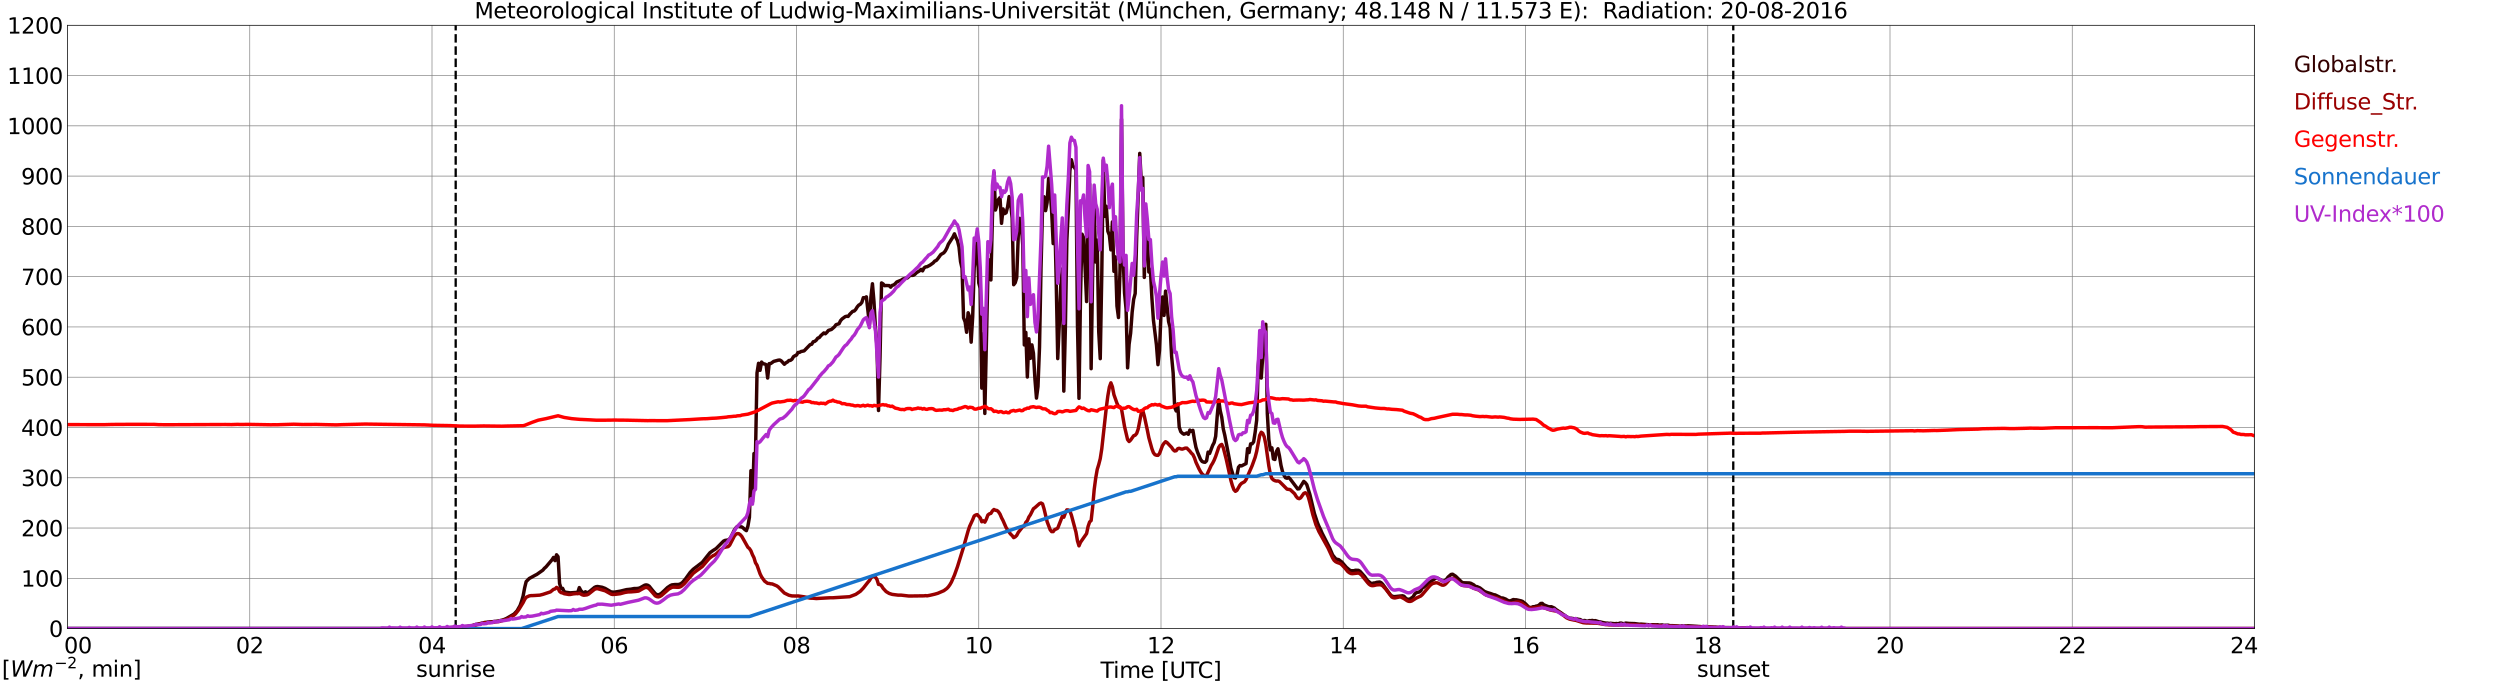 <?xml version="1.0" encoding="utf-8" standalone="no"?>
<!DOCTYPE svg PUBLIC "-//W3C//DTD SVG 1.1//EN"
  "http://www.w3.org/Graphics/SVG/1.1/DTD/svg11.dtd">
<svg xmlns:xlink="http://www.w3.org/1999/xlink" width="1085.4pt" height="296.64pt" viewBox="0 0 1085.4 296.64" xmlns="http://www.w3.org/2000/svg" version="1.1">
 <defs>
  <style type="text/css">*{stroke-linejoin: round; stroke-linecap: butt}</style>
 </defs>
 <g id="figure_1">
  <g id="patch_1">
   <path d="M 0 296.64 
L 1085.4 296.64 
L 1085.4 0 
L 0 0 
z
" style="fill: #ffffff"/>
  </g>
  <g id="axes_1">
   <g id="patch_2">
    <path d="M 29.306 272.909 
L 978.814 272.909 
L 978.814 10.976 
L 29.306 10.976 
z
" style="fill: #ffffff"/>
   </g>
   <g id="patch_3">
    <path d="M 978.814 272.909 
L 978.814 272.909 
L 978.814 10.976 
L 978.814 10.976 
z
" clip-path="url(#p47e53ad27d)" style="fill: #d3d3d3; opacity: 0.25; stroke: #d3d3d3; stroke-linejoin: miter"/>
   </g>
   <g id="matplotlib.axis_1">
    <g id="xtick_1">
     <g id="line2d_1">
      <path d="M 29.306 272.909 
L 29.306 10.976 
" clip-path="url(#p47e53ad27d)" style="fill: none; stroke: #808080; stroke-width: 0.3; stroke-linecap: square"/>
     </g>
     <g id="line2d_2"/>
     <g id="text_1">
      <!--    00 -->
      <g transform="translate(18.733 283.627) scale(0.095 -0.095)">
       <defs>
        <path id="DejaVuSans-20" transform="scale(0.016)"/>
        <path id="DejaVuSans-30" d="M 2034 4250 
Q 1547 4250 1301 3770 
Q 1056 3291 1056 2328 
Q 1056 1369 1301 889 
Q 1547 409 2034 409 
Q 2525 409 2770 889 
Q 3016 1369 3016 2328 
Q 3016 3291 2770 3770 
Q 2525 4250 2034 4250 
z
M 2034 4750 
Q 2819 4750 3233 4129 
Q 3647 3509 3647 2328 
Q 3647 1150 3233 529 
Q 2819 -91 2034 -91 
Q 1250 -91 836 529 
Q 422 1150 422 2328 
Q 422 3509 836 4129 
Q 1250 4750 2034 4750 
z
" transform="scale(0.016)"/>
       </defs>
       <use xlink:href="#DejaVuSans-20"/>
       <use xlink:href="#DejaVuSans-20" transform="translate(31.787 0)"/>
       <use xlink:href="#DejaVuSans-20" transform="translate(63.574 0)"/>
       <use xlink:href="#DejaVuSans-30" transform="translate(95.361 0)"/>
       <use xlink:href="#DejaVuSans-30" transform="translate(158.984 0)"/>
      </g>
     </g>
    </g>
    <g id="xtick_2">
     <g id="line2d_3">
      <path d="M 108.431 272.909 
L 108.431 10.976 
" clip-path="url(#p47e53ad27d)" style="fill: none; stroke: #808080; stroke-width: 0.3; stroke-linecap: square"/>
     </g>
     <g id="line2d_4"/>
     <g id="text_2">
      <!-- 02 -->
      <g transform="translate(102.387 283.627) scale(0.095 -0.095)">
       <defs>
        <path id="DejaVuSans-32" d="M 1228 531 
L 3431 531 
L 3431 0 
L 469 0 
L 469 531 
Q 828 903 1448 1529 
Q 2069 2156 2228 2338 
Q 2531 2678 2651 2914 
Q 2772 3150 2772 3378 
Q 2772 3750 2511 3984 
Q 2250 4219 1831 4219 
Q 1534 4219 1204 4116 
Q 875 4013 500 3803 
L 500 4441 
Q 881 4594 1212 4672 
Q 1544 4750 1819 4750 
Q 2544 4750 2975 4387 
Q 3406 4025 3406 3419 
Q 3406 3131 3298 2873 
Q 3191 2616 2906 2266 
Q 2828 2175 2409 1742 
Q 1991 1309 1228 531 
z
" transform="scale(0.016)"/>
       </defs>
       <use xlink:href="#DejaVuSans-30"/>
       <use xlink:href="#DejaVuSans-32" transform="translate(63.623 0)"/>
      </g>
     </g>
    </g>
    <g id="xtick_3">
     <g id="line2d_5">
      <path d="M 187.557 272.909 
L 187.557 10.976 
" clip-path="url(#p47e53ad27d)" style="fill: none; stroke: #808080; stroke-width: 0.3; stroke-linecap: square"/>
     </g>
     <g id="line2d_6"/>
     <g id="text_3">
      <!-- 04 -->
      <g transform="translate(181.513 283.627) scale(0.095 -0.095)">
       <defs>
        <path id="DejaVuSans-34" d="M 2419 4116 
L 825 1625 
L 2419 1625 
L 2419 4116 
z
M 2253 4666 
L 3047 4666 
L 3047 1625 
L 3713 1625 
L 3713 1100 
L 3047 1100 
L 3047 0 
L 2419 0 
L 2419 1100 
L 313 1100 
L 313 1709 
L 2253 4666 
z
" transform="scale(0.016)"/>
       </defs>
       <use xlink:href="#DejaVuSans-30"/>
       <use xlink:href="#DejaVuSans-34" transform="translate(63.623 0)"/>
      </g>
     </g>
    </g>
    <g id="xtick_4">
     <g id="line2d_7">
      <path d="M 266.683 272.909 
L 266.683 10.976 
" clip-path="url(#p47e53ad27d)" style="fill: none; stroke: #808080; stroke-width: 0.3; stroke-linecap: square"/>
     </g>
     <g id="line2d_8"/>
     <g id="text_4">
      <!-- 06 -->
      <g transform="translate(260.638 283.627) scale(0.095 -0.095)">
       <defs>
        <path id="DejaVuSans-36" d="M 2113 2584 
Q 1688 2584 1439 2293 
Q 1191 2003 1191 1497 
Q 1191 994 1439 701 
Q 1688 409 2113 409 
Q 2538 409 2786 701 
Q 3034 994 3034 1497 
Q 3034 2003 2786 2293 
Q 2538 2584 2113 2584 
z
M 3366 4563 
L 3366 3988 
Q 3128 4100 2886 4159 
Q 2644 4219 2406 4219 
Q 1781 4219 1451 3797 
Q 1122 3375 1075 2522 
Q 1259 2794 1537 2939 
Q 1816 3084 2150 3084 
Q 2853 3084 3261 2657 
Q 3669 2231 3669 1497 
Q 3669 778 3244 343 
Q 2819 -91 2113 -91 
Q 1303 -91 875 529 
Q 447 1150 447 2328 
Q 447 3434 972 4092 
Q 1497 4750 2381 4750 
Q 2619 4750 2861 4703 
Q 3103 4656 3366 4563 
z
" transform="scale(0.016)"/>
       </defs>
       <use xlink:href="#DejaVuSans-30"/>
       <use xlink:href="#DejaVuSans-36" transform="translate(63.623 0)"/>
      </g>
     </g>
    </g>
    <g id="xtick_5">
     <g id="line2d_9">
      <path d="M 345.808 272.909 
L 345.808 10.976 
" clip-path="url(#p47e53ad27d)" style="fill: none; stroke: #808080; stroke-width: 0.3; stroke-linecap: square"/>
     </g>
     <g id="line2d_10"/>
     <g id="text_5">
      <!-- 08 -->
      <g transform="translate(339.764 283.627) scale(0.095 -0.095)">
       <defs>
        <path id="DejaVuSans-38" d="M 2034 2216 
Q 1584 2216 1326 1975 
Q 1069 1734 1069 1313 
Q 1069 891 1326 650 
Q 1584 409 2034 409 
Q 2484 409 2743 651 
Q 3003 894 3003 1313 
Q 3003 1734 2745 1975 
Q 2488 2216 2034 2216 
z
M 1403 2484 
Q 997 2584 770 2862 
Q 544 3141 544 3541 
Q 544 4100 942 4425 
Q 1341 4750 2034 4750 
Q 2731 4750 3128 4425 
Q 3525 4100 3525 3541 
Q 3525 3141 3298 2862 
Q 3072 2584 2669 2484 
Q 3125 2378 3379 2068 
Q 3634 1759 3634 1313 
Q 3634 634 3220 271 
Q 2806 -91 2034 -91 
Q 1263 -91 848 271 
Q 434 634 434 1313 
Q 434 1759 690 2068 
Q 947 2378 1403 2484 
z
M 1172 3481 
Q 1172 3119 1398 2916 
Q 1625 2713 2034 2713 
Q 2441 2713 2670 2916 
Q 2900 3119 2900 3481 
Q 2900 3844 2670 4047 
Q 2441 4250 2034 4250 
Q 1625 4250 1398 4047 
Q 1172 3844 1172 3481 
z
" transform="scale(0.016)"/>
       </defs>
       <use xlink:href="#DejaVuSans-30"/>
       <use xlink:href="#DejaVuSans-38" transform="translate(63.623 0)"/>
      </g>
     </g>
    </g>
    <g id="xtick_6">
     <g id="line2d_11">
      <path d="M 424.934 272.909 
L 424.934 10.976 
" clip-path="url(#p47e53ad27d)" style="fill: none; stroke: #808080; stroke-width: 0.3; stroke-linecap: square"/>
     </g>
     <g id="line2d_12"/>
     <g id="text_6">
      <!-- 10 -->
      <g transform="translate(418.89 283.627) scale(0.095 -0.095)">
       <defs>
        <path id="DejaVuSans-31" d="M 794 531 
L 1825 531 
L 1825 4091 
L 703 3866 
L 703 4441 
L 1819 4666 
L 2450 4666 
L 2450 531 
L 3481 531 
L 3481 0 
L 794 0 
L 794 531 
z
" transform="scale(0.016)"/>
       </defs>
       <use xlink:href="#DejaVuSans-31"/>
       <use xlink:href="#DejaVuSans-30" transform="translate(63.623 0)"/>
      </g>
     </g>
    </g>
    <g id="xtick_7">
     <g id="line2d_13">
      <path d="M 504.06 272.909 
L 504.06 10.976 
" clip-path="url(#p47e53ad27d)" style="fill: none; stroke: #808080; stroke-width: 0.3; stroke-linecap: square"/>
     </g>
     <g id="line2d_14"/>
     <g id="text_7">
      <!-- 12 -->
      <g transform="translate(498.015 283.627) scale(0.095 -0.095)">
       <use xlink:href="#DejaVuSans-31"/>
       <use xlink:href="#DejaVuSans-32" transform="translate(63.623 0)"/>
      </g>
     </g>
    </g>
    <g id="xtick_8">
     <g id="line2d_15">
      <path d="M 583.185 272.909 
L 583.185 10.976 
" clip-path="url(#p47e53ad27d)" style="fill: none; stroke: #808080; stroke-width: 0.3; stroke-linecap: square"/>
     </g>
     <g id="line2d_16"/>
     <g id="text_8">
      <!-- 14 -->
      <g transform="translate(577.141 283.627) scale(0.095 -0.095)">
       <use xlink:href="#DejaVuSans-31"/>
       <use xlink:href="#DejaVuSans-34" transform="translate(63.623 0)"/>
      </g>
     </g>
    </g>
    <g id="xtick_9">
     <g id="line2d_17">
      <path d="M 662.311 272.909 
L 662.311 10.976 
" clip-path="url(#p47e53ad27d)" style="fill: none; stroke: #808080; stroke-width: 0.3; stroke-linecap: square"/>
     </g>
     <g id="line2d_18"/>
     <g id="text_9">
      <!-- 16 -->
      <g transform="translate(656.267 283.627) scale(0.095 -0.095)">
       <use xlink:href="#DejaVuSans-31"/>
       <use xlink:href="#DejaVuSans-36" transform="translate(63.623 0)"/>
      </g>
     </g>
    </g>
    <g id="xtick_10">
     <g id="line2d_19">
      <path d="M 741.437 272.909 
L 741.437 10.976 
" clip-path="url(#p47e53ad27d)" style="fill: none; stroke: #808080; stroke-width: 0.3; stroke-linecap: square"/>
     </g>
     <g id="line2d_20"/>
     <g id="text_10">
      <!-- 18 -->
      <g transform="translate(735.392 283.627) scale(0.095 -0.095)">
       <use xlink:href="#DejaVuSans-31"/>
       <use xlink:href="#DejaVuSans-38" transform="translate(63.623 0)"/>
      </g>
     </g>
    </g>
    <g id="xtick_11">
     <g id="line2d_21">
      <path d="M 820.562 272.909 
L 820.562 10.976 
" clip-path="url(#p47e53ad27d)" style="fill: none; stroke: #808080; stroke-width: 0.3; stroke-linecap: square"/>
     </g>
     <g id="line2d_22"/>
     <g id="text_11">
      <!-- 20 -->
      <g transform="translate(814.518 283.627) scale(0.095 -0.095)">
       <use xlink:href="#DejaVuSans-32"/>
       <use xlink:href="#DejaVuSans-30" transform="translate(63.623 0)"/>
      </g>
     </g>
    </g>
    <g id="xtick_12">
     <g id="line2d_23">
      <path d="M 899.688 272.909 
L 899.688 10.976 
" clip-path="url(#p47e53ad27d)" style="fill: none; stroke: #808080; stroke-width: 0.3; stroke-linecap: square"/>
     </g>
     <g id="line2d_24"/>
     <g id="text_12">
      <!-- 22 -->
      <g transform="translate(893.644 283.627) scale(0.095 -0.095)">
       <use xlink:href="#DejaVuSans-32"/>
       <use xlink:href="#DejaVuSans-32" transform="translate(63.623 0)"/>
      </g>
     </g>
    </g>
    <g id="xtick_13">
     <g id="line2d_25">
      <path d="M 978.814 272.909 
L 978.814 10.976 
" clip-path="url(#p47e53ad27d)" style="fill: none; stroke: #808080; stroke-width: 0.3; stroke-linecap: square"/>
     </g>
     <g id="line2d_26"/>
     <g id="text_13">
      <!-- 24    -->
      <g transform="translate(968.241 283.627) scale(0.095 -0.095)">
       <use xlink:href="#DejaVuSans-32"/>
       <use xlink:href="#DejaVuSans-34" transform="translate(63.623 0)"/>
       <use xlink:href="#DejaVuSans-20" transform="translate(127.246 0)"/>
       <use xlink:href="#DejaVuSans-20" transform="translate(159.033 0)"/>
       <use xlink:href="#DejaVuSans-20" transform="translate(190.82 0)"/>
      </g>
     </g>
    </g>
    <g id="text_14">
     <!-- Time [UTC] -->
     <g transform="translate(477.806 294.322) scale(0.095 -0.095)">
      <defs>
       <path id="DejaVuSans-54" d="M -19 4666 
L 3928 4666 
L 3928 4134 
L 2272 4134 
L 2272 0 
L 1638 0 
L 1638 4134 
L -19 4134 
L -19 4666 
z
" transform="scale(0.016)"/>
       <path id="DejaVuSans-69" d="M 603 3500 
L 1178 3500 
L 1178 0 
L 603 0 
L 603 3500 
z
M 603 4863 
L 1178 4863 
L 1178 4134 
L 603 4134 
L 603 4863 
z
" transform="scale(0.016)"/>
       <path id="DejaVuSans-6d" d="M 3328 2828 
Q 3544 3216 3844 3400 
Q 4144 3584 4550 3584 
Q 5097 3584 5394 3201 
Q 5691 2819 5691 2113 
L 5691 0 
L 5113 0 
L 5113 2094 
Q 5113 2597 4934 2840 
Q 4756 3084 4391 3084 
Q 3944 3084 3684 2787 
Q 3425 2491 3425 1978 
L 3425 0 
L 2847 0 
L 2847 2094 
Q 2847 2600 2669 2842 
Q 2491 3084 2119 3084 
Q 1678 3084 1418 2786 
Q 1159 2488 1159 1978 
L 1159 0 
L 581 0 
L 581 3500 
L 1159 3500 
L 1159 2956 
Q 1356 3278 1631 3431 
Q 1906 3584 2284 3584 
Q 2666 3584 2933 3390 
Q 3200 3197 3328 2828 
z
" transform="scale(0.016)"/>
       <path id="DejaVuSans-65" d="M 3597 1894 
L 3597 1613 
L 953 1613 
Q 991 1019 1311 708 
Q 1631 397 2203 397 
Q 2534 397 2845 478 
Q 3156 559 3463 722 
L 3463 178 
Q 3153 47 2828 -22 
Q 2503 -91 2169 -91 
Q 1331 -91 842 396 
Q 353 884 353 1716 
Q 353 2575 817 3079 
Q 1281 3584 2069 3584 
Q 2775 3584 3186 3129 
Q 3597 2675 3597 1894 
z
M 3022 2063 
Q 3016 2534 2758 2815 
Q 2500 3097 2075 3097 
Q 1594 3097 1305 2825 
Q 1016 2553 972 2059 
L 3022 2063 
z
" transform="scale(0.016)"/>
       <path id="DejaVuSans-5b" d="M 550 4863 
L 1875 4863 
L 1875 4416 
L 1125 4416 
L 1125 -397 
L 1875 -397 
L 1875 -844 
L 550 -844 
L 550 4863 
z
" transform="scale(0.016)"/>
       <path id="DejaVuSans-55" d="M 556 4666 
L 1191 4666 
L 1191 1831 
Q 1191 1081 1462 751 
Q 1734 422 2344 422 
Q 2950 422 3222 751 
Q 3494 1081 3494 1831 
L 3494 4666 
L 4128 4666 
L 4128 1753 
Q 4128 841 3676 375 
Q 3225 -91 2344 -91 
Q 1459 -91 1007 375 
Q 556 841 556 1753 
L 556 4666 
z
" transform="scale(0.016)"/>
       <path id="DejaVuSans-43" d="M 4122 4306 
L 4122 3641 
Q 3803 3938 3442 4084 
Q 3081 4231 2675 4231 
Q 1875 4231 1450 3742 
Q 1025 3253 1025 2328 
Q 1025 1406 1450 917 
Q 1875 428 2675 428 
Q 3081 428 3442 575 
Q 3803 722 4122 1019 
L 4122 359 
Q 3791 134 3420 21 
Q 3050 -91 2638 -91 
Q 1578 -91 968 557 
Q 359 1206 359 2328 
Q 359 3453 968 4101 
Q 1578 4750 2638 4750 
Q 3056 4750 3426 4639 
Q 3797 4528 4122 4306 
z
" transform="scale(0.016)"/>
       <path id="DejaVuSans-5d" d="M 1947 4863 
L 1947 -844 
L 622 -844 
L 622 -397 
L 1369 -397 
L 1369 4416 
L 622 4416 
L 622 4863 
L 1947 4863 
z
" transform="scale(0.016)"/>
      </defs>
      <use xlink:href="#DejaVuSans-54"/>
      <use xlink:href="#DejaVuSans-69" transform="translate(57.959 0)"/>
      <use xlink:href="#DejaVuSans-6d" transform="translate(85.742 0)"/>
      <use xlink:href="#DejaVuSans-65" transform="translate(183.154 0)"/>
      <use xlink:href="#DejaVuSans-20" transform="translate(244.678 0)"/>
      <use xlink:href="#DejaVuSans-5b" transform="translate(276.465 0)"/>
      <use xlink:href="#DejaVuSans-55" transform="translate(315.479 0)"/>
      <use xlink:href="#DejaVuSans-54" transform="translate(388.672 0)"/>
      <use xlink:href="#DejaVuSans-43" transform="translate(443.881 0)"/>
      <use xlink:href="#DejaVuSans-5d" transform="translate(513.705 0)"/>
     </g>
    </g>
   </g>
   <g id="matplotlib.axis_2">
    <g id="ytick_1">
     <g id="line2d_27">
      <path d="M 29.306 272.909 
L 978.814 272.909 
" clip-path="url(#p47e53ad27d)" style="fill: none; stroke: #808080; stroke-width: 0.3; stroke-linecap: square"/>
     </g>
     <g id="line2d_28"/>
     <g id="text_15">
      <!-- 0 -->
      <g transform="translate(21.261 276.518) scale(0.095 -0.095)">
       <use xlink:href="#DejaVuSans-30"/>
      </g>
     </g>
    </g>
    <g id="ytick_2">
     <g id="line2d_29">
      <path d="M 29.306 251.081 
L 978.814 251.081 
" clip-path="url(#p47e53ad27d)" style="fill: none; stroke: #808080; stroke-width: 0.3; stroke-linecap: square"/>
     </g>
     <g id="line2d_30"/>
     <g id="text_16">
      <!-- 100 -->
      <g transform="translate(9.173 254.69) scale(0.095 -0.095)">
       <use xlink:href="#DejaVuSans-31"/>
       <use xlink:href="#DejaVuSans-30" transform="translate(63.623 0)"/>
       <use xlink:href="#DejaVuSans-30" transform="translate(127.246 0)"/>
      </g>
     </g>
    </g>
    <g id="ytick_3">
     <g id="line2d_31">
      <path d="M 29.306 229.253 
L 978.814 229.253 
" clip-path="url(#p47e53ad27d)" style="fill: none; stroke: #808080; stroke-width: 0.3; stroke-linecap: square"/>
     </g>
     <g id="line2d_32"/>
     <g id="text_17">
      <!-- 200 -->
      <g transform="translate(9.173 232.863) scale(0.095 -0.095)">
       <use xlink:href="#DejaVuSans-32"/>
       <use xlink:href="#DejaVuSans-30" transform="translate(63.623 0)"/>
       <use xlink:href="#DejaVuSans-30" transform="translate(127.246 0)"/>
      </g>
     </g>
    </g>
    <g id="ytick_4">
     <g id="line2d_33">
      <path d="M 29.306 207.426 
L 978.814 207.426 
" clip-path="url(#p47e53ad27d)" style="fill: none; stroke: #808080; stroke-width: 0.3; stroke-linecap: square"/>
     </g>
     <g id="line2d_34"/>
     <g id="text_18">
      <!-- 300 -->
      <g transform="translate(9.173 211.035) scale(0.095 -0.095)">
       <defs>
        <path id="DejaVuSans-33" d="M 2597 2516 
Q 3050 2419 3304 2112 
Q 3559 1806 3559 1356 
Q 3559 666 3084 287 
Q 2609 -91 1734 -91 
Q 1441 -91 1130 -33 
Q 819 25 488 141 
L 488 750 
Q 750 597 1062 519 
Q 1375 441 1716 441 
Q 2309 441 2620 675 
Q 2931 909 2931 1356 
Q 2931 1769 2642 2001 
Q 2353 2234 1838 2234 
L 1294 2234 
L 1294 2753 
L 1863 2753 
Q 2328 2753 2575 2939 
Q 2822 3125 2822 3475 
Q 2822 3834 2567 4026 
Q 2313 4219 1838 4219 
Q 1578 4219 1281 4162 
Q 984 4106 628 3988 
L 628 4550 
Q 988 4650 1302 4700 
Q 1616 4750 1894 4750 
Q 2613 4750 3031 4423 
Q 3450 4097 3450 3541 
Q 3450 3153 3228 2886 
Q 3006 2619 2597 2516 
z
" transform="scale(0.016)"/>
       </defs>
       <use xlink:href="#DejaVuSans-33"/>
       <use xlink:href="#DejaVuSans-30" transform="translate(63.623 0)"/>
       <use xlink:href="#DejaVuSans-30" transform="translate(127.246 0)"/>
      </g>
     </g>
    </g>
    <g id="ytick_5">
     <g id="line2d_35">
      <path d="M 29.306 185.598 
L 978.814 185.598 
" clip-path="url(#p47e53ad27d)" style="fill: none; stroke: #808080; stroke-width: 0.3; stroke-linecap: square"/>
     </g>
     <g id="line2d_36"/>
     <g id="text_19">
      <!-- 400 -->
      <g transform="translate(9.173 189.207) scale(0.095 -0.095)">
       <use xlink:href="#DejaVuSans-34"/>
       <use xlink:href="#DejaVuSans-30" transform="translate(63.623 0)"/>
       <use xlink:href="#DejaVuSans-30" transform="translate(127.246 0)"/>
      </g>
     </g>
    </g>
    <g id="ytick_6">
     <g id="line2d_37">
      <path d="M 29.306 163.77 
L 978.814 163.77 
" clip-path="url(#p47e53ad27d)" style="fill: none; stroke: #808080; stroke-width: 0.3; stroke-linecap: square"/>
     </g>
     <g id="line2d_38"/>
     <g id="text_20">
      <!-- 500 -->
      <g transform="translate(9.173 167.379) scale(0.095 -0.095)">
       <defs>
        <path id="DejaVuSans-35" d="M 691 4666 
L 3169 4666 
L 3169 4134 
L 1269 4134 
L 1269 2991 
Q 1406 3038 1543 3061 
Q 1681 3084 1819 3084 
Q 2600 3084 3056 2656 
Q 3513 2228 3513 1497 
Q 3513 744 3044 326 
Q 2575 -91 1722 -91 
Q 1428 -91 1123 -41 
Q 819 9 494 109 
L 494 744 
Q 775 591 1075 516 
Q 1375 441 1709 441 
Q 2250 441 2565 725 
Q 2881 1009 2881 1497 
Q 2881 1984 2565 2268 
Q 2250 2553 1709 2553 
Q 1456 2553 1204 2497 
Q 953 2441 691 2322 
L 691 4666 
z
" transform="scale(0.016)"/>
       </defs>
       <use xlink:href="#DejaVuSans-35"/>
       <use xlink:href="#DejaVuSans-30" transform="translate(63.623 0)"/>
       <use xlink:href="#DejaVuSans-30" transform="translate(127.246 0)"/>
      </g>
     </g>
    </g>
    <g id="ytick_7">
     <g id="line2d_39">
      <path d="M 29.306 141.942 
L 978.814 141.942 
" clip-path="url(#p47e53ad27d)" style="fill: none; stroke: #808080; stroke-width: 0.3; stroke-linecap: square"/>
     </g>
     <g id="line2d_40"/>
     <g id="text_21">
      <!-- 600 -->
      <g transform="translate(9.173 145.551) scale(0.095 -0.095)">
       <use xlink:href="#DejaVuSans-36"/>
       <use xlink:href="#DejaVuSans-30" transform="translate(63.623 0)"/>
       <use xlink:href="#DejaVuSans-30" transform="translate(127.246 0)"/>
      </g>
     </g>
    </g>
    <g id="ytick_8">
     <g id="line2d_41">
      <path d="M 29.306 120.114 
L 978.814 120.114 
" clip-path="url(#p47e53ad27d)" style="fill: none; stroke: #808080; stroke-width: 0.3; stroke-linecap: square"/>
     </g>
     <g id="line2d_42"/>
     <g id="text_22">
      <!-- 700 -->
      <g transform="translate(9.173 123.724) scale(0.095 -0.095)">
       <defs>
        <path id="DejaVuSans-37" d="M 525 4666 
L 3525 4666 
L 3525 4397 
L 1831 0 
L 1172 0 
L 2766 4134 
L 525 4134 
L 525 4666 
z
" transform="scale(0.016)"/>
       </defs>
       <use xlink:href="#DejaVuSans-37"/>
       <use xlink:href="#DejaVuSans-30" transform="translate(63.623 0)"/>
       <use xlink:href="#DejaVuSans-30" transform="translate(127.246 0)"/>
      </g>
     </g>
    </g>
    <g id="ytick_9">
     <g id="line2d_43">
      <path d="M 29.306 98.287 
L 978.814 98.287 
" clip-path="url(#p47e53ad27d)" style="fill: none; stroke: #808080; stroke-width: 0.3; stroke-linecap: square"/>
     </g>
     <g id="line2d_44"/>
     <g id="text_23">
      <!-- 800 -->
      <g transform="translate(9.173 101.896) scale(0.095 -0.095)">
       <use xlink:href="#DejaVuSans-38"/>
       <use xlink:href="#DejaVuSans-30" transform="translate(63.623 0)"/>
       <use xlink:href="#DejaVuSans-30" transform="translate(127.246 0)"/>
      </g>
     </g>
    </g>
    <g id="ytick_10">
     <g id="line2d_45">
      <path d="M 29.306 76.459 
L 978.814 76.459 
" clip-path="url(#p47e53ad27d)" style="fill: none; stroke: #808080; stroke-width: 0.3; stroke-linecap: square"/>
     </g>
     <g id="line2d_46"/>
     <g id="text_24">
      <!-- 900 -->
      <g transform="translate(9.173 80.068) scale(0.095 -0.095)">
       <defs>
        <path id="DejaVuSans-39" d="M 703 97 
L 703 672 
Q 941 559 1184 500 
Q 1428 441 1663 441 
Q 2288 441 2617 861 
Q 2947 1281 2994 2138 
Q 2813 1869 2534 1725 
Q 2256 1581 1919 1581 
Q 1219 1581 811 2004 
Q 403 2428 403 3163 
Q 403 3881 828 4315 
Q 1253 4750 1959 4750 
Q 2769 4750 3195 4129 
Q 3622 3509 3622 2328 
Q 3622 1225 3098 567 
Q 2575 -91 1691 -91 
Q 1453 -91 1209 -44 
Q 966 3 703 97 
z
M 1959 2075 
Q 2384 2075 2632 2365 
Q 2881 2656 2881 3163 
Q 2881 3666 2632 3958 
Q 2384 4250 1959 4250 
Q 1534 4250 1286 3958 
Q 1038 3666 1038 3163 
Q 1038 2656 1286 2365 
Q 1534 2075 1959 2075 
z
" transform="scale(0.016)"/>
       </defs>
       <use xlink:href="#DejaVuSans-39"/>
       <use xlink:href="#DejaVuSans-30" transform="translate(63.623 0)"/>
       <use xlink:href="#DejaVuSans-30" transform="translate(127.246 0)"/>
      </g>
     </g>
    </g>
    <g id="ytick_11">
     <g id="line2d_47">
      <path d="M 29.306 54.631 
L 978.814 54.631 
" clip-path="url(#p47e53ad27d)" style="fill: none; stroke: #808080; stroke-width: 0.3; stroke-linecap: square"/>
     </g>
     <g id="line2d_48"/>
     <g id="text_25">
      <!-- 1000 -->
      <g transform="translate(3.128 58.24) scale(0.095 -0.095)">
       <use xlink:href="#DejaVuSans-31"/>
       <use xlink:href="#DejaVuSans-30" transform="translate(63.623 0)"/>
       <use xlink:href="#DejaVuSans-30" transform="translate(127.246 0)"/>
       <use xlink:href="#DejaVuSans-30" transform="translate(190.869 0)"/>
      </g>
     </g>
    </g>
    <g id="ytick_12">
     <g id="line2d_49">
      <path d="M 29.306 32.803 
L 978.814 32.803 
" clip-path="url(#p47e53ad27d)" style="fill: none; stroke: #808080; stroke-width: 0.3; stroke-linecap: square"/>
     </g>
     <g id="line2d_50"/>
     <g id="text_26">
      <!-- 1100 -->
      <g transform="translate(3.128 36.413) scale(0.095 -0.095)">
       <use xlink:href="#DejaVuSans-31"/>
       <use xlink:href="#DejaVuSans-31" transform="translate(63.623 0)"/>
       <use xlink:href="#DejaVuSans-30" transform="translate(127.246 0)"/>
       <use xlink:href="#DejaVuSans-30" transform="translate(190.869 0)"/>
      </g>
     </g>
    </g>
    <g id="ytick_13">
     <g id="line2d_51">
      <path d="M 29.306 10.976 
L 978.814 10.976 
" clip-path="url(#p47e53ad27d)" style="fill: none; stroke: #808080; stroke-width: 0.3; stroke-linecap: square"/>
     </g>
     <g id="line2d_52"/>
     <g id="text_27">
      <!-- 1200 -->
      <g transform="translate(3.128 14.585) scale(0.095 -0.095)">
       <use xlink:href="#DejaVuSans-31"/>
       <use xlink:href="#DejaVuSans-32" transform="translate(63.623 0)"/>
       <use xlink:href="#DejaVuSans-30" transform="translate(127.246 0)"/>
       <use xlink:href="#DejaVuSans-30" transform="translate(190.869 0)"/>
      </g>
     </g>
    </g>
   </g>
   <g id="line2d_53">
    <path d="M 197.843 272.909 
L 197.843 10.976 
" clip-path="url(#p47e53ad27d)" style="fill: none; stroke-dasharray: 3.7,1.6; stroke-dashoffset: 0; stroke: #000000"/>
   </g>
   <g id="line2d_54">
    <path d="M 752.514 272.909 
L 752.514 10.976 
" clip-path="url(#p47e53ad27d)" style="fill: none; stroke-dasharray: 3.7,1.6; stroke-dashoffset: 0; stroke: #000000"/>
   </g>
   <g id="line2d_55">
    <path d="M 29.306 272.909 
L 190.195 272.909 
L 190.854 272.734 
L 202.063 272.14 
L 203.382 271.933 
L 204.701 271.697 
L 206.02 271.311 
L 209.976 270.364 
L 210.635 270.215 
L 211.295 270.187 
L 211.954 270.038 
L 213.273 269.98 
L 216.57 269.593 
L 218.548 269.091 
L 219.867 268.528 
L 223.164 266.603 
L 224.482 265.21 
L 225.801 262.901 
L 226.461 261.004 
L 227.12 258.753 
L 227.779 255.2 
L 228.439 252.504 
L 229.757 251.173 
L 232.395 249.721 
L 233.054 249.396 
L 235.692 247.53 
L 236.351 246.729 
L 237.011 246.168 
L 239.648 243.057 
L 240.308 242.02 
L 240.967 243.413 
L 241.626 240.866 
L 242.286 241.695 
L 242.945 253.334 
L 243.604 255.556 
L 244.264 255.438 
L 244.923 256.859 
L 245.583 257.125 
L 247.561 257.391 
L 250.858 257.156 
L 251.517 255.11 
L 252.176 256.385 
L 252.836 257.066 
L 253.495 257.481 
L 254.155 256.918 
L 254.814 257.361 
L 255.473 257.125 
L 256.133 256.68 
L 258.111 255.023 
L 258.77 254.726 
L 259.43 254.637 
L 261.408 254.962 
L 262.726 255.466 
L 265.364 257.007 
L 266.683 257.095 
L 269.32 256.651 
L 271.958 255.999 
L 273.936 255.791 
L 275.255 255.525 
L 276.573 255.497 
L 277.233 255.407 
L 277.892 255.2 
L 279.87 254.074 
L 280.53 253.927 
L 281.189 254.074 
L 281.849 254.488 
L 283.167 256.147 
L 284.486 257.717 
L 285.145 258.131 
L 285.805 258.251 
L 286.464 258.014 
L 287.124 257.599 
L 288.442 256.385 
L 289.761 255.11 
L 291.08 254.222 
L 291.739 253.927 
L 293.058 253.779 
L 294.377 253.779 
L 295.036 253.659 
L 295.696 253.334 
L 296.355 252.832 
L 297.674 251.26 
L 299.652 248.508 
L 300.971 247.143 
L 304.927 244.122 
L 306.905 241.606 
L 308.224 239.977 
L 309.543 239.03 
L 310.861 238.2 
L 314.158 234.913 
L 314.818 234.616 
L 316.136 234.437 
L 316.796 233.994 
L 317.455 232.957 
L 318.774 230.203 
L 319.433 229.255 
L 320.093 228.574 
L 320.752 228.485 
L 321.411 228.692 
L 322.071 228.782 
L 322.73 229.286 
L 323.39 229.936 
L 324.049 230.382 
L 324.708 228.426 
L 325.368 224.576 
L 326.027 204.348 
L 326.686 217.883 
L 327.346 196.913 
L 328.005 196.885 
L 328.665 161.936 
L 329.324 157.73 
L 329.983 160.782 
L 330.643 157.198 
L 331.302 157.907 
L 331.961 158.027 
L 332.621 158.322 
L 333.28 164.128 
L 333.94 157.879 
L 334.599 157.848 
L 335.918 156.901 
L 337.896 156.368 
L 338.555 156.309 
L 339.215 156.693 
L 340.533 158.145 
L 341.193 157.523 
L 341.852 157.167 
L 342.512 156.517 
L 343.171 156.458 
L 343.83 155.982 
L 344.49 154.858 
L 345.149 154.443 
L 345.808 154.177 
L 346.468 153.022 
L 347.127 152.991 
L 347.787 152.607 
L 349.105 152.341 
L 351.743 149.615 
L 352.402 149.466 
L 353.062 148.371 
L 353.721 148.224 
L 354.38 147.689 
L 355.04 146.801 
L 355.699 146.565 
L 356.359 145.736 
L 357.677 144.551 
L 358.337 144.906 
L 358.996 144.284 
L 359.655 143.455 
L 360.974 143.04 
L 362.293 141.885 
L 362.952 140.967 
L 364.271 140.552 
L 364.93 139.22 
L 365.59 138.478 
L 366.909 137.502 
L 367.568 137.295 
L 368.227 137.382 
L 368.887 136.494 
L 370.206 135.163 
L 370.865 135.045 
L 371.524 134.333 
L 372.184 133.237 
L 372.843 132.467 
L 373.502 132.111 
L 374.162 131.312 
L 374.821 129.238 
L 375.481 129.297 
L 376.14 128.883 
L 377.459 140.7 
L 378.118 128.972 
L 378.777 123.197 
L 379.437 130.897 
L 380.096 142.39 
L 380.756 150.296 
L 381.415 178.224 
L 382.074 155.093 
L 382.734 122.841 
L 383.393 123.255 
L 384.053 124.026 
L 384.712 123.967 
L 386.031 123.995 
L 386.69 124.679 
L 387.349 123.878 
L 388.009 123.729 
L 388.668 123.168 
L 389.328 122.426 
L 391.306 121.627 
L 391.965 121.153 
L 392.624 121.005 
L 393.284 120.739 
L 393.943 120.68 
L 395.262 119.436 
L 395.921 119.584 
L 396.581 119.495 
L 397.24 119.08 
L 397.899 118.399 
L 399.218 117.6 
L 399.878 116.947 
L 400.537 117.6 
L 401.196 116.325 
L 401.856 115.882 
L 402.515 115.793 
L 403.834 115.081 
L 405.153 114.134 
L 405.812 113.363 
L 406.471 113.097 
L 407.131 112.357 
L 408.45 110.521 
L 409.768 109.751 
L 410.428 108.921 
L 411.087 107.677 
L 411.746 106.018 
L 413.725 102.91 
L 414.384 101.517 
L 415.043 103.176 
L 415.703 104.508 
L 416.362 107.234 
L 417.022 113.571 
L 417.681 116.474 
L 418.34 138.005 
L 419 139.722 
L 419.659 144.254 
L 420.318 135.785 
L 420.978 137.62 
L 421.637 148.55 
L 422.297 137.59 
L 422.956 116.207 
L 423.615 111.379 
L 424.275 104.39 
L 424.934 122.841 
L 425.593 125.24 
L 426.253 168.511 
L 426.912 144.965 
L 427.572 179.499 
L 428.89 119.761 
L 429.55 112.831 
L 430.209 121.538 
L 430.869 94.321 
L 431.528 74.951 
L 432.187 91.182 
L 433.506 86.589 
L 434.165 85.76 
L 434.825 96.955 
L 435.484 90.706 
L 436.144 92.751 
L 436.803 92.365 
L 437.462 89.818 
L 438.122 85.347 
L 438.781 88.338 
L 439.44 94.705 
L 440.1 123.611 
L 440.759 122.753 
L 441.419 120.562 
L 442.078 102.582 
L 442.737 94.794 
L 443.397 97.459 
L 444.056 106.553 
L 444.716 149.763 
L 445.375 144.313 
L 446.034 163.683 
L 446.694 147.098 
L 447.353 155.598 
L 448.012 149.733 
L 448.672 153.347 
L 449.331 164.602 
L 449.991 172.835 
L 450.65 167.83 
L 451.309 150.859 
L 451.969 116.384 
L 452.628 90.291 
L 453.287 85.435 
L 453.947 91.448 
L 454.606 87.953 
L 455.266 77.498 
L 455.925 82.918 
L 456.584 91.714 
L 457.244 105.752 
L 457.903 93.491 
L 458.563 122.07 
L 459.222 155.687 
L 459.881 141.204 
L 460.541 123.908 
L 461.2 116.74 
L 461.859 169.814 
L 462.519 143.455 
L 463.178 104.508 
L 463.838 90.913 
L 464.497 74.121 
L 465.156 69.354 
L 465.816 72.107 
L 466.475 72.729 
L 467.134 73.765 
L 467.794 141.204 
L 468.453 172.953 
L 469.113 128.409 
L 469.772 101.666 
L 470.431 103.087 
L 471.091 115.882 
L 471.75 130.926 
L 472.409 84.932 
L 473.069 79.897 
L 473.728 160.07 
L 474.388 117.925 
L 475.047 90.145 
L 475.706 113.75 
L 476.366 104.241 
L 477.025 144.046 
L 477.685 155.716 
L 478.344 119.257 
L 479.003 69.59 
L 479.663 93.934 
L 480.322 89.551 
L 480.981 100.391 
L 481.641 102.109 
L 482.3 108.478 
L 482.96 96.333 
L 483.619 117.807 
L 484.278 111.527 
L 484.938 132.851 
L 485.597 137.858 
L 486.256 117.541 
L 486.916 51.789 
L 487.575 110.936 
L 488.235 127.224 
L 488.894 134.215 
L 489.553 159.714 
L 490.213 149.466 
L 490.872 144.64 
L 491.532 135.577 
L 492.191 129.95 
L 492.85 127.431 
L 493.51 102.672 
L 494.828 66.599 
L 495.488 78.594 
L 496.147 77.142 
L 496.807 120.442 
L 497.466 99.623 
L 498.125 102.938 
L 498.785 118.102 
L 499.444 116.919 
L 500.103 129.297 
L 500.763 138.893 
L 502.082 149.763 
L 502.741 158.322 
L 503.4 152.251 
L 504.06 136.14 
L 504.719 128.942 
L 505.379 136.939 
L 506.038 126.397 
L 507.357 139.635 
L 508.016 142.182 
L 508.675 154.768 
L 509.335 161.995 
L 509.994 176.834 
L 510.654 178.432 
L 511.313 175.382 
L 511.972 185.423 
L 512.632 187.407 
L 513.291 188.058 
L 513.95 188.503 
L 514.61 188.296 
L 515.269 187.968 
L 515.929 188.562 
L 516.588 186.726 
L 517.247 187.287 
L 517.907 186.844 
L 518.566 190.871 
L 519.226 194.189 
L 519.885 196.204 
L 521.204 199.402 
L 521.863 200.321 
L 522.522 200.615 
L 523.182 200.705 
L 523.841 200.083 
L 524.501 196.291 
L 525.16 196.854 
L 526.479 193.388 
L 527.138 192.146 
L 527.797 189.42 
L 528.457 180.713 
L 529.116 173.634 
L 529.776 178.314 
L 530.435 181.186 
L 531.094 186.191 
L 531.754 188.977 
L 533.732 199.343 
L 534.391 203.163 
L 535.71 207.338 
L 536.369 207.517 
L 537.029 206.332 
L 537.688 202.866 
L 538.348 202.126 
L 539.007 202.274 
L 540.985 201.268 
L 541.644 194.781 
L 542.304 196.47 
L 542.963 192.707 
L 543.623 192.679 
L 544.282 191.819 
L 544.941 187.643 
L 545.601 182.402 
L 546.26 159.33 
L 546.919 150.503 
L 547.579 164.128 
L 548.898 145.024 
L 549.557 140.79 
L 550.216 179.499 
L 550.876 190.812 
L 551.535 195.344 
L 552.195 194.425 
L 552.854 199.253 
L 553.513 199.491 
L 554.173 195.997 
L 554.832 194.84 
L 555.491 197.981 
L 556.151 202.038 
L 556.81 204.732 
L 557.47 206.363 
L 558.129 207.428 
L 558.788 207.635 
L 559.448 207.251 
L 560.107 207.901 
L 562.745 211.396 
L 563.404 212.284 
L 564.063 212.197 
L 566.042 208.997 
L 566.701 209.56 
L 567.36 210.418 
L 568.679 214.624 
L 570.657 222.917 
L 571.976 226.916 
L 572.635 228.516 
L 573.295 229.819 
L 573.954 231.388 
L 577.251 237.845 
L 578.57 240.955 
L 579.889 242.583 
L 580.548 242.85 
L 581.207 242.968 
L 582.526 243.976 
L 584.504 246.285 
L 585.823 247.41 
L 586.482 247.796 
L 587.801 247.796 
L 588.46 247.589 
L 589.779 247.617 
L 590.439 248.003 
L 592.417 250.223 
L 593.736 252.061 
L 595.054 253.157 
L 595.714 253.334 
L 596.373 253.126 
L 597.032 253.067 
L 597.692 252.832 
L 599.011 252.683 
L 599.67 253.008 
L 600.329 253.689 
L 603.626 258.221 
L 604.286 258.784 
L 604.945 258.991 
L 605.604 259.02 
L 608.901 258.666 
L 609.561 258.871 
L 610.22 259.642 
L 610.879 260.087 
L 611.539 260.205 
L 612.198 260.057 
L 613.517 259.109 
L 614.176 257.983 
L 614.836 257.302 
L 616.154 257.036 
L 616.814 256.534 
L 617.473 255.23 
L 618.133 254.962 
L 620.77 252.742 
L 623.408 250.965 
L 624.067 250.994 
L 626.045 252.089 
L 626.705 252.268 
L 627.364 252.031 
L 628.023 251.467 
L 628.683 250.551 
L 630.001 249.396 
L 630.661 249.306 
L 631.98 250.164 
L 634.617 252.742 
L 635.276 253.008 
L 637.914 253.098 
L 638.573 253.244 
L 639.892 253.956 
L 640.552 254.637 
L 641.211 254.667 
L 642.53 255.259 
L 644.508 256.8 
L 645.827 257.302 
L 647.145 257.688 
L 648.464 258.19 
L 649.123 258.28 
L 651.102 259.258 
L 651.761 259.642 
L 652.42 259.614 
L 653.739 260.116 
L 654.399 260.561 
L 655.058 260.858 
L 655.717 260.886 
L 657.036 260.295 
L 657.695 260.412 
L 658.355 260.412 
L 660.333 260.858 
L 660.992 261.093 
L 662.311 262.13 
L 663.63 263.492 
L 664.289 263.759 
L 664.949 263.7 
L 665.608 263.403 
L 666.267 263.403 
L 666.927 263.137 
L 667.586 263.049 
L 668.246 262.663 
L 668.905 262.012 
L 669.564 261.953 
L 670.224 262.576 
L 672.202 263.374 
L 672.861 263.464 
L 673.521 263.403 
L 674.839 263.997 
L 675.499 264.588 
L 678.136 266.336 
L 678.796 266.869 
L 679.455 267.253 
L 680.114 267.788 
L 681.433 268.41 
L 682.092 268.41 
L 684.071 268.735 
L 684.73 268.735 
L 685.389 268.912 
L 686.049 268.971 
L 686.708 269.416 
L 687.368 269.475 
L 688.027 269.386 
L 688.686 269.624 
L 689.346 269.652 
L 690.005 269.445 
L 690.664 269.475 
L 691.324 269.357 
L 691.983 269.534 
L 692.643 269.445 
L 693.961 269.89 
L 694.621 269.949 
L 695.28 270.156 
L 696.599 270.423 
L 697.258 270.54 
L 697.918 270.54 
L 698.577 270.661 
L 699.236 270.602 
L 700.555 270.748 
L 701.215 270.778 
L 701.874 270.689 
L 702.533 270.868 
L 703.193 270.54 
L 703.852 270.512 
L 704.511 270.719 
L 705.171 270.748 
L 705.83 270.512 
L 707.149 270.661 
L 709.786 270.748 
L 711.765 271.016 
L 712.424 270.955 
L 716.38 271.283 
L 717.699 271.224 
L 719.018 271.283 
L 719.677 271.224 
L 720.337 271.431 
L 721.655 271.311 
L 722.315 271.49 
L 724.293 271.431 
L 724.952 271.638 
L 726.271 271.638 
L 729.568 271.905 
L 730.227 271.726 
L 732.205 271.785 
L 732.865 271.697 
L 738.14 272.023 
L 738.799 272.112 
L 740.118 272.051 
L 741.437 272.23 
L 742.096 272.171 
L 744.074 272.289 
L 744.734 272.289 
L 746.052 272.437 
L 752.646 272.496 
L 753.306 272.645 
L 755.284 272.614 
L 757.921 272.673 
L 758.581 272.614 
L 759.24 272.673 
L 759.899 272.909 
L 978.154 272.909 
L 978.154 272.909 
" clip-path="url(#p47e53ad27d)" style="fill: none; stroke: #330000; stroke-width: 1.5; stroke-linecap: square"/>
   </g>
   <g id="line2d_56">
    <path d="M 29.306 272.909 
L 190.195 272.909 
L 190.854 272.747 
L 192.173 272.706 
L 192.832 272.621 
L 194.151 272.662 
L 204.042 271.948 
L 210.635 270.355 
L 211.954 270.311 
L 215.91 269.892 
L 216.57 269.851 
L 219.867 268.927 
L 223.164 267.081 
L 223.823 266.491 
L 225.142 264.813 
L 227.12 261.624 
L 227.779 260.279 
L 228.439 259.314 
L 229.757 258.727 
L 230.417 258.601 
L 231.736 258.559 
L 233.054 258.474 
L 234.373 258.391 
L 235.692 258.055 
L 238.989 256.964 
L 240.308 255.872 
L 240.967 255.704 
L 241.626 255.032 
L 242.286 255.409 
L 242.945 256.754 
L 243.604 257.3 
L 244.264 257.426 
L 244.923 257.76 
L 246.901 258.096 
L 247.561 258.096 
L 248.88 257.845 
L 250.198 257.719 
L 250.858 257.76 
L 251.517 257.551 
L 252.836 258.265 
L 253.495 258.433 
L 254.814 258.265 
L 255.473 257.972 
L 258.111 255.872 
L 258.77 255.621 
L 259.43 255.578 
L 262.726 256.501 
L 265.364 257.972 
L 266.023 258.096 
L 267.342 258.014 
L 268.661 257.845 
L 269.32 257.76 
L 271.298 257.215 
L 272.617 257.005 
L 273.936 256.964 
L 275.914 256.796 
L 277.233 256.627 
L 278.552 255.872 
L 279.87 255.158 
L 280.53 255.032 
L 281.189 255.158 
L 281.849 255.621 
L 283.167 257.132 
L 284.486 258.684 
L 285.145 259.02 
L 285.805 259.146 
L 286.464 258.978 
L 287.124 258.601 
L 290.42 255.704 
L 291.739 254.99 
L 292.399 254.907 
L 294.377 254.99 
L 295.036 254.907 
L 295.696 254.613 
L 297.014 253.521 
L 300.971 248.905 
L 302.289 247.896 
L 304.927 245.967 
L 307.564 242.859 
L 308.224 242.188 
L 309.543 241.265 
L 310.202 240.97 
L 310.861 240.51 
L 312.839 238.746 
L 314.158 237.781 
L 314.818 237.57 
L 316.136 237.319 
L 316.796 236.69 
L 318.114 234.127 
L 318.774 232.826 
L 319.433 231.988 
L 320.093 231.652 
L 320.752 231.694 
L 321.411 232.156 
L 322.071 232.912 
L 324.708 237.613 
L 325.368 238.159 
L 326.027 239.165 
L 326.686 240.844 
L 327.346 242.147 
L 328.005 244.33 
L 328.665 245.377 
L 329.983 249.114 
L 330.643 250.457 
L 331.961 252.303 
L 333.28 253.27 
L 333.94 253.312 
L 334.599 253.48 
L 335.258 253.521 
L 337.236 254.362 
L 337.896 254.822 
L 340.533 257.468 
L 342.512 258.433 
L 343.83 258.727 
L 345.808 258.769 
L 346.468 258.727 
L 349.105 259.105 
L 351.743 259.692 
L 353.062 259.734 
L 354.38 259.86 
L 360.315 259.524 
L 361.634 259.524 
L 368.887 259.063 
L 371.524 258.055 
L 373.502 256.713 
L 374.821 255.327 
L 376.799 252.808 
L 377.459 252.052 
L 378.118 250.961 
L 378.777 250.206 
L 379.437 250.206 
L 380.096 250.583 
L 380.756 251.633 
L 381.415 253.731 
L 382.074 253.772 
L 382.734 254.362 
L 383.393 255.409 
L 384.712 256.837 
L 386.031 257.636 
L 387.349 258.055 
L 389.987 258.391 
L 391.306 258.391 
L 394.603 258.769 
L 401.196 258.684 
L 401.856 258.601 
L 402.515 258.684 
L 403.834 258.433 
L 405.812 257.972 
L 407.131 257.592 
L 409.768 256.459 
L 411.087 255.495 
L 411.746 254.781 
L 412.406 253.858 
L 413.065 252.725 
L 414.384 249.702 
L 415.703 246.008 
L 418.34 237.487 
L 420.318 230.476 
L 420.978 228.505 
L 422.297 225.65 
L 422.956 224.012 
L 423.615 223.593 
L 424.275 223.425 
L 425.593 224.851 
L 426.253 226.531 
L 426.912 226.11 
L 427.572 226.699 
L 428.231 225.396 
L 428.89 223.593 
L 429.55 223.089 
L 430.209 222.88 
L 430.869 221.83 
L 431.528 221.199 
L 432.187 221.535 
L 432.847 221.62 
L 433.506 222.207 
L 434.165 223.214 
L 434.825 224.768 
L 435.484 226.027 
L 436.803 229.05 
L 438.122 231.065 
L 438.781 231.903 
L 439.44 232.534 
L 440.1 233.416 
L 440.759 233.08 
L 441.419 232.449 
L 442.078 231.189 
L 444.056 228.629 
L 444.716 228.378 
L 445.375 226.782 
L 446.034 226.069 
L 446.694 224.473 
L 447.353 223.508 
L 448.672 220.865 
L 449.331 220.402 
L 451.309 218.638 
L 451.969 218.387 
L 452.628 218.765 
L 453.287 220.948 
L 454.606 226.446 
L 455.925 229.974 
L 456.584 230.812 
L 457.244 230.812 
L 457.903 229.93 
L 458.563 229.679 
L 459.222 229.301 
L 461.2 224.222 
L 461.859 224.558 
L 462.519 222.794 
L 463.178 221.367 
L 463.838 221.411 
L 464.497 221.913 
L 465.156 223.635 
L 467.134 231.021 
L 467.794 234.841 
L 468.453 236.982 
L 469.113 235.431 
L 471.75 231.652 
L 472.409 228.546 
L 473.069 226.614 
L 473.728 225.986 
L 474.388 220.066 
L 475.047 212.594 
L 475.706 207.6 
L 476.366 203.822 
L 477.025 201.68 
L 477.685 199.12 
L 478.344 194.881 
L 480.322 176.915 
L 480.981 171.877 
L 481.641 168.057 
L 482.3 166.21 
L 482.96 167.933 
L 483.619 171.331 
L 484.938 175.068 
L 485.597 176.41 
L 486.256 176.873 
L 486.916 177.587 
L 488.235 185.227 
L 489.553 190.852 
L 490.213 191.69 
L 490.872 191.061 
L 492.191 189.171 
L 492.85 188.961 
L 493.51 188.165 
L 494.169 186.233 
L 495.488 179.434 
L 496.147 178.257 
L 496.807 180.608 
L 498.125 186.737 
L 498.785 190.053 
L 500.103 194.796 
L 500.763 196.56 
L 501.422 197.4 
L 502.082 197.651 
L 502.741 197.693 
L 503.4 196.937 
L 504.719 193.412 
L 505.379 192.445 
L 506.038 191.775 
L 506.697 192.153 
L 508.675 194.25 
L 509.335 195.259 
L 509.994 195.804 
L 510.654 195.678 
L 511.313 194.796 
L 511.972 194.628 
L 512.632 194.881 
L 513.291 195.006 
L 514.61 194.545 
L 515.269 194.545 
L 516.588 195.887 
L 517.247 196.728 
L 517.907 197.356 
L 518.566 198.742 
L 519.226 200.674 
L 520.544 203.527 
L 521.204 204.745 
L 521.863 205.71 
L 523.182 206.843 
L 523.841 206.424 
L 525.16 203.612 
L 525.819 202.143 
L 526.479 201.093 
L 527.138 199.792 
L 527.797 198.155 
L 529.116 194.25 
L 529.776 193.285 
L 530.435 192.949 
L 531.094 194.335 
L 532.413 199.498 
L 534.391 208.523 
L 535.051 210.831 
L 535.71 212.594 
L 536.369 213.308 
L 537.029 212.889 
L 538.348 210.58 
L 539.007 209.866 
L 540.326 209.152 
L 540.985 208.229 
L 543.623 202.185 
L 544.941 198.533 
L 545.601 195.972 
L 546.919 189.003 
L 547.579 187.66 
L 548.238 188.123 
L 548.898 189.717 
L 549.557 192.949 
L 550.876 202.311 
L 551.535 205.795 
L 552.195 207.725 
L 552.854 208.355 
L 553.513 208.692 
L 554.173 208.86 
L 554.832 208.816 
L 555.491 209.069 
L 556.81 210.37 
L 558.788 212.385 
L 560.107 212.553 
L 561.426 213.771 
L 562.085 214.399 
L 562.745 215.532 
L 563.404 216.288 
L 564.063 216.499 
L 564.723 216.12 
L 566.042 214.231 
L 566.701 213.937 
L 567.36 214.317 
L 568.02 215.786 
L 568.679 218.178 
L 569.998 223.508 
L 571.317 227.791 
L 572.635 230.812 
L 576.592 237.947 
L 578.57 242.23 
L 579.229 243.28 
L 579.889 243.867 
L 580.548 244.203 
L 581.867 244.664 
L 582.526 245.168 
L 583.845 246.554 
L 585.164 248.15 
L 585.823 248.652 
L 586.482 248.988 
L 587.142 249.073 
L 589.779 248.778 
L 590.439 249.114 
L 591.098 249.66 
L 593.736 252.934 
L 594.395 253.648 
L 595.054 254.109 
L 595.714 254.277 
L 596.373 254.235 
L 597.692 253.94 
L 599.011 253.858 
L 599.67 253.984 
L 600.329 254.362 
L 601.648 255.789 
L 604.286 259.229 
L 604.945 259.524 
L 605.604 259.609 
L 607.582 259.188 
L 608.242 259.229 
L 609.561 259.902 
L 610.879 260.783 
L 611.539 261.078 
L 612.198 261.12 
L 612.858 260.952 
L 614.836 259.692 
L 616.814 258.769 
L 617.473 258.182 
L 620.77 254.277 
L 621.429 253.689 
L 622.089 253.312 
L 623.408 253.017 
L 624.067 253.061 
L 626.045 254.026 
L 626.705 254.067 
L 627.364 253.772 
L 628.023 253.144 
L 629.342 251.633 
L 630.001 251.171 
L 630.661 251.088 
L 631.32 251.256 
L 631.98 251.716 
L 633.958 253.563 
L 634.617 254.026 
L 635.276 254.235 
L 637.914 254.445 
L 639.233 255.076 
L 639.892 255.453 
L 640.552 255.621 
L 641.211 255.914 
L 641.87 256.082 
L 645.167 258.306 
L 647.145 258.852 
L 649.783 259.524 
L 654.399 261.539 
L 655.717 261.833 
L 657.036 261.748 
L 658.355 261.371 
L 659.014 261.329 
L 659.674 261.412 
L 660.333 261.624 
L 662.311 262.966 
L 662.97 263.47 
L 663.63 263.807 
L 664.289 263.975 
L 666.267 263.89 
L 667.586 263.595 
L 668.905 263.47 
L 669.564 263.553 
L 672.861 264.771 
L 674.18 265.066 
L 676.158 265.4 
L 676.817 265.695 
L 678.796 267.164 
L 680.114 268.214 
L 681.433 268.801 
L 683.411 269.22 
L 684.071 269.305 
L 687.368 270.355 
L 688.686 270.479 
L 693.302 270.564 
L 695.28 270.857 
L 696.599 271.11 
L 698.577 271.278 
L 701.215 271.361 
L 704.511 271.32 
L 705.83 271.235 
L 707.149 271.152 
L 708.468 271.235 
L 711.765 271.361 
L 713.743 271.446 
L 715.721 271.529 
L 717.699 271.488 
L 723.633 271.78 
L 726.93 271.865 
L 730.227 271.992 
L 736.821 272.075 
L 741.437 272.285 
L 742.756 272.285 
L 744.074 272.37 
L 747.371 272.494 
L 753.306 272.579 
L 755.284 272.621 
L 759.24 272.662 
L 759.899 272.909 
L 978.154 272.909 
L 978.154 272.909 
" clip-path="url(#p47e53ad27d)" style="fill: none; stroke: #990000; stroke-width: 1.5; stroke-linecap: square"/>
   </g>
   <g id="line2d_57">
    <path d="M 29.306 184.345 
L 45.131 184.378 
L 48.428 184.286 
L 51.725 184.247 
L 53.043 184.258 
L 55.681 184.225 
L 63.594 184.24 
L 65.572 184.242 
L 66.89 184.24 
L 68.869 184.371 
L 72.166 184.406 
L 93.925 184.314 
L 97.881 184.295 
L 100.519 184.336 
L 103.156 184.238 
L 104.475 184.299 
L 107.772 184.244 
L 117.663 184.426 
L 118.982 184.393 
L 120.3 184.419 
L 121.619 184.36 
L 127.553 184.175 
L 131.51 184.301 
L 137.444 184.262 
L 141.4 184.367 
L 146.016 184.469 
L 148.654 184.364 
L 155.907 184.175 
L 158.544 184.109 
L 184.26 184.467 
L 188.217 184.65 
L 195.47 184.781 
L 199.426 184.967 
L 201.404 184.993 
L 206.02 185.011 
L 209.976 184.928 
L 217.889 185.028 
L 219.867 184.967 
L 227.12 184.819 
L 227.779 184.659 
L 231.076 183.347 
L 233.714 182.411 
L 237.011 181.76 
L 242.286 180.505 
L 244.923 181.234 
L 248.22 181.756 
L 251.517 182.055 
L 255.473 182.243 
L 258.77 182.428 
L 262.067 182.437 
L 264.705 182.404 
L 266.683 182.378 
L 271.958 182.426 
L 281.189 182.629 
L 283.167 182.594 
L 285.805 182.64 
L 289.761 182.631 
L 299.652 182.153 
L 304.927 181.822 
L 306.905 181.776 
L 308.883 181.619 
L 310.861 181.531 
L 313.499 181.289 
L 315.477 181.095 
L 316.136 180.959 
L 317.455 180.863 
L 318.774 180.711 
L 319.433 180.715 
L 320.093 180.536 
L 321.411 180.457 
L 322.071 180.211 
L 324.708 179.82 
L 328.005 178.75 
L 334.599 175.271 
L 335.258 174.985 
L 336.577 174.697 
L 337.896 174.418 
L 338.555 174.531 
L 340.533 174.252 
L 341.852 173.793 
L 342.512 173.82 
L 343.171 173.728 
L 344.49 174.042 
L 345.149 173.811 
L 346.468 174.016 
L 347.127 174.485 
L 347.787 174.501 
L 348.446 174.638 
L 349.105 174.332 
L 350.424 174.197 
L 351.743 174.391 
L 352.402 174.806 
L 353.062 174.747 
L 353.721 174.955 
L 354.38 174.926 
L 355.699 175.262 
L 356.359 175.005 
L 357.018 175.138 
L 357.677 175.083 
L 358.337 175.367 
L 359.655 174.426 
L 360.315 174.21 
L 360.974 174.129 
L 361.634 173.73 
L 362.293 174.184 
L 362.952 174.276 
L 363.612 174.553 
L 364.271 174.592 
L 364.93 174.821 
L 365.59 175.282 
L 366.249 175.221 
L 366.909 175.317 
L 367.568 175.603 
L 368.887 175.666 
L 369.546 175.865 
L 370.206 175.902 
L 370.865 176.153 
L 371.524 176.214 
L 372.184 176.066 
L 372.843 176.118 
L 373.502 176.343 
L 374.821 175.956 
L 375.481 176.271 
L 376.799 175.891 
L 377.459 176.155 
L 378.118 176.107 
L 378.777 176.356 
L 379.437 175.989 
L 380.756 176.207 
L 383.393 175.646 
L 384.053 175.871 
L 384.712 175.786 
L 385.371 176.175 
L 386.031 176.205 
L 386.69 176.496 
L 387.349 176.319 
L 388.668 177.179 
L 389.987 177.449 
L 390.646 177.7 
L 391.306 177.801 
L 391.965 177.755 
L 392.624 177.893 
L 393.284 177.537 
L 393.943 177.384 
L 395.262 177.351 
L 395.921 177.788 
L 396.581 177.574 
L 397.899 177.377 
L 398.559 177.115 
L 399.218 177.323 
L 399.878 177.279 
L 400.537 177.618 
L 401.196 177.345 
L 401.856 177.666 
L 402.515 177.74 
L 403.175 177.478 
L 404.493 177.382 
L 405.153 177.495 
L 405.812 177.943 
L 406.471 178.176 
L 407.79 178.039 
L 409.109 178.061 
L 409.768 177.866 
L 410.428 177.903 
L 411.746 177.666 
L 412.406 178.069 
L 413.065 178.093 
L 413.725 178.255 
L 414.384 177.908 
L 415.703 177.668 
L 416.362 177.299 
L 417.022 177.218 
L 419 176.5 
L 419.659 176.664 
L 420.318 177.146 
L 420.978 176.788 
L 422.297 176.987 
L 422.956 177.57 
L 423.615 177.646 
L 424.275 177.495 
L 424.934 177.207 
L 425.593 177.279 
L 426.253 176.934 
L 426.912 176.76 
L 427.572 176.384 
L 428.231 176.72 
L 428.89 177.318 
L 429.55 177.511 
L 430.209 177.449 
L 430.869 177.921 
L 431.528 178.652 
L 432.187 178.488 
L 432.847 178.657 
L 433.506 178.956 
L 434.165 178.711 
L 434.825 178.702 
L 435.484 179.13 
L 436.144 179.097 
L 436.803 178.862 
L 437.462 179.196 
L 438.122 179.196 
L 438.781 178.554 
L 440.1 178.185 
L 440.759 178.486 
L 442.737 178.013 
L 443.397 178.344 
L 444.056 178.246 
L 444.716 177.661 
L 445.375 177.535 
L 446.034 177.159 
L 446.694 177.251 
L 447.353 176.777 
L 448.672 176.565 
L 449.991 176.939 
L 450.65 176.779 
L 451.309 176.795 
L 451.969 177.03 
L 452.628 177.476 
L 453.947 177.541 
L 454.606 178.08 
L 455.266 178.416 
L 455.925 179.163 
L 456.584 179.043 
L 457.244 179.429 
L 457.903 179.634 
L 458.563 179.447 
L 459.222 178.674 
L 459.881 178.602 
L 460.541 178.643 
L 461.2 178.842 
L 462.519 178.351 
L 463.178 178.288 
L 463.838 178.351 
L 464.497 178.602 
L 467.134 178.192 
L 467.794 177.327 
L 468.453 176.661 
L 469.113 176.919 
L 469.772 177.345 
L 470.431 177.168 
L 471.75 177.973 
L 472.409 178.283 
L 473.069 178.357 
L 473.728 177.895 
L 476.366 178.48 
L 477.025 177.901 
L 477.685 177.626 
L 480.981 176.904 
L 481.641 176.731 
L 482.3 176.692 
L 483.619 176.967 
L 484.278 176.493 
L 484.938 176.258 
L 485.597 176.712 
L 486.256 176.611 
L 486.916 177.432 
L 487.575 177.216 
L 488.235 177.27 
L 488.894 177.046 
L 489.553 176.583 
L 490.213 176.548 
L 491.532 177.458 
L 492.191 177.777 
L 492.85 177.903 
L 493.51 177.663 
L 494.169 178.567 
L 494.828 178.488 
L 496.147 178.087 
L 496.807 177.436 
L 497.466 177.063 
L 498.125 177.019 
L 498.785 176.338 
L 499.444 176.072 
L 500.103 175.681 
L 500.763 175.834 
L 501.422 175.546 
L 502.741 175.887 
L 503.4 175.616 
L 504.06 176.186 
L 506.038 176.958 
L 506.697 177.081 
L 508.675 176.819 
L 511.313 175.69 
L 512.632 175.09 
L 513.291 174.8 
L 514.61 174.819 
L 515.269 174.78 
L 517.247 174.282 
L 517.907 174.175 
L 518.566 174.293 
L 519.885 174.051 
L 520.544 173.765 
L 521.204 173.826 
L 521.863 173.715 
L 522.522 173.73 
L 523.182 173.863 
L 523.841 174.514 
L 526.479 174.599 
L 527.797 174.35 
L 529.116 174.289 
L 529.776 174.077 
L 531.094 174.105 
L 531.754 174.177 
L 532.413 174.791 
L 533.073 175.118 
L 533.732 175.234 
L 534.391 175 
L 535.051 174.944 
L 535.71 175.26 
L 537.688 175.557 
L 539.007 175.66 
L 542.304 174.883 
L 544.282 174.662 
L 544.941 174.387 
L 546.919 174.184 
L 547.579 173.957 
L 548.238 173.606 
L 548.898 173.592 
L 549.557 173.416 
L 550.216 172.946 
L 550.876 172.619 
L 552.195 172.746 
L 554.173 173.206 
L 554.832 173.162 
L 555.491 173.256 
L 556.81 173.075 
L 559.448 173.221 
L 560.107 173.553 
L 560.766 173.595 
L 561.426 173.754 
L 562.745 173.695 
L 564.063 173.671 
L 566.042 173.734 
L 567.36 173.608 
L 568.02 173.588 
L 568.679 173.442 
L 570.657 173.667 
L 571.317 173.599 
L 571.976 173.844 
L 573.954 173.998 
L 574.613 174.206 
L 575.273 174.138 
L 579.229 174.511 
L 579.889 174.505 
L 580.548 174.756 
L 581.867 174.968 
L 583.185 175.216 
L 587.142 175.747 
L 589.779 176.238 
L 591.098 176.358 
L 593.076 176.343 
L 593.736 176.616 
L 597.032 177.102 
L 599.67 177.349 
L 600.989 177.34 
L 602.307 177.561 
L 602.967 177.545 
L 604.286 177.711 
L 606.264 177.818 
L 608.901 178.096 
L 609.561 178.497 
L 612.198 179.392 
L 613.517 179.641 
L 614.836 180.272 
L 616.154 180.986 
L 616.814 181.175 
L 618.133 182.009 
L 618.792 182.175 
L 620.111 182.175 
L 621.429 181.76 
L 622.748 181.595 
L 624.067 181.265 
L 630.661 179.851 
L 632.639 179.853 
L 633.958 179.984 
L 634.617 179.981 
L 635.936 180.134 
L 637.255 180.158 
L 638.573 180.285 
L 639.233 180.479 
L 640.552 180.68 
L 642.53 180.872 
L 643.848 180.802 
L 644.508 180.887 
L 645.167 180.82 
L 647.805 181.112 
L 649.123 180.992 
L 650.442 181.095 
L 651.102 181.016 
L 652.42 181.147 
L 653.08 181.223 
L 654.399 181.533 
L 655.058 181.599 
L 655.717 181.828 
L 657.036 181.994 
L 658.355 182.035 
L 659.674 182.088 
L 665.608 181.97 
L 666.927 182.129 
L 668.905 183.454 
L 670.224 184.64 
L 670.883 184.956 
L 672.202 185.855 
L 672.861 186.124 
L 673.521 186.573 
L 674.18 186.805 
L 674.839 186.731 
L 676.158 186.305 
L 678.136 185.954 
L 678.796 185.873 
L 679.455 185.956 
L 680.774 185.709 
L 681.433 185.506 
L 682.092 185.484 
L 683.411 185.742 
L 684.071 186.012 
L 684.73 186.442 
L 685.389 187.093 
L 686.049 187.536 
L 687.368 188.062 
L 688.027 188.147 
L 689.346 187.968 
L 690.005 188.322 
L 690.664 188.457 
L 691.324 188.715 
L 694.621 189.202 
L 695.28 189.143 
L 696.599 189.188 
L 697.258 189.132 
L 697.918 189.267 
L 698.577 189.162 
L 703.193 189.463 
L 703.852 189.546 
L 705.171 189.461 
L 705.83 189.671 
L 706.49 189.501 
L 707.808 189.546 
L 709.127 189.54 
L 709.786 189.605 
L 710.446 189.448 
L 711.105 189.533 
L 712.424 189.339 
L 723.633 188.595 
L 724.952 188.656 
L 725.612 188.553 
L 726.93 188.564 
L 736.162 188.612 
L 737.48 188.494 
L 748.69 188.136 
L 750.668 188.082 
L 751.327 188.034 
L 752.646 188.145 
L 755.943 188.101 
L 764.515 188.069 
L 765.174 187.988 
L 766.493 187.988 
L 778.362 187.687 
L 782.978 187.595 
L 800.781 187.287 
L 802.759 187.215 
L 807.375 187.209 
L 810.672 187.265 
L 830.453 187.001 
L 831.112 187.106 
L 832.431 186.982 
L 835.069 187.036 
L 839.684 186.897 
L 841.003 186.914 
L 845.619 186.737 
L 850.235 186.512 
L 858.806 186.301 
L 860.785 186.15 
L 870.016 185.98 
L 872.653 186.08 
L 874.632 186.076 
L 879.907 185.934 
L 881.225 185.882 
L 885.182 185.919 
L 886.5 185.949 
L 892.435 185.703 
L 910.238 185.683 
L 916.832 185.716 
L 919.469 185.606 
L 928.701 185.225 
L 930.02 185.262 
L 931.338 185.447 
L 933.316 185.412 
L 947.823 185.316 
L 951.779 185.299 
L 955.076 185.22 
L 964.967 185.159 
L 966.945 185.534 
L 968.264 186.333 
L 968.923 186.901 
L 969.582 187.647 
L 970.242 187.831 
L 971.561 188.385 
L 972.22 188.407 
L 972.879 188.619 
L 974.198 188.645 
L 974.857 188.789 
L 977.495 188.743 
L 978.154 188.99 
L 978.154 188.99 
" clip-path="url(#p47e53ad27d)" style="fill: none; stroke: #ff0000; stroke-width: 1.5; stroke-linecap: square"/>
   </g>
   <g id="line2d_58">
    <path d="M 29.306 272.909 
L 226.461 272.909 
L 242.286 267.67 
L 325.368 267.67 
L 488.894 213.537 
L 489.553 213.537 
L 490.213 213.319 
L 490.872 213.319 
L 509.994 206.989 
L 510.654 206.989 
L 511.313 206.771 
L 545.601 206.771 
L 547.579 206.116 
L 548.238 206.116 
L 549.557 205.679 
L 978.154 205.679 
L 978.154 205.679 
" clip-path="url(#p47e53ad27d)" style="fill: none; stroke: #1773cc; stroke-width: 1.5; stroke-linecap: square"/>
   </g>
   <g id="line2d_59">
    <path d="M 29.306 272.909 
L 165.138 272.909 
L 165.798 272.625 
L 167.776 272.712 
L 168.435 272.691 
L 169.094 272.276 
L 169.754 272.691 
L 170.413 272.625 
L 172.391 272.712 
L 173.051 272.691 
L 173.71 272.298 
L 174.37 272.647 
L 176.348 272.691 
L 177.007 272.691 
L 177.666 272.385 
L 178.326 272.625 
L 179.645 272.691 
L 180.304 272.691 
L 180.963 272.254 
L 181.623 272.625 
L 183.601 272.669 
L 184.26 272.232 
L 184.92 272.625 
L 186.898 272.625 
L 187.557 272.188 
L 188.217 272.581 
L 190.195 272.56 
L 190.854 272.123 
L 191.513 272.516 
L 193.492 272.45 
L 194.151 271.992 
L 194.81 272.363 
L 196.788 272.276 
L 197.448 271.796 
L 198.107 272.123 
L 200.085 272.036 
L 200.745 271.577 
L 201.404 271.839 
L 202.723 271.796 
L 206.02 271.425 
L 206.679 270.944 
L 207.339 271.206 
L 208.657 271.097 
L 209.317 270.573 
L 209.976 270.835 
L 211.295 270.704 
L 211.954 270.18 
L 212.614 270.442 
L 213.932 270.311 
L 214.592 269.787 
L 215.251 270.028 
L 216.57 269.853 
L 217.229 269.416 
L 217.889 269.569 
L 221.186 269.067 
L 221.845 268.543 
L 222.504 268.783 
L 223.823 268.609 
L 225.801 268.216 
L 226.461 267.692 
L 227.12 267.954 
L 228.439 267.823 
L 229.098 267.343 
L 229.757 267.605 
L 231.076 267.496 
L 234.373 266.819 
L 235.033 266.251 
L 235.692 266.491 
L 238.329 265.837 
L 238.989 265.422 
L 240.308 265.225 
L 240.967 265.16 
L 241.626 264.898 
L 246.901 265.16 
L 248.22 265.094 
L 248.88 264.614 
L 249.539 264.985 
L 250.858 264.811 
L 251.517 264.505 
L 252.836 264.527 
L 254.155 264.156 
L 256.133 263.457 
L 258.111 262.846 
L 258.77 262.737 
L 259.43 262.322 
L 261.408 262.301 
L 265.364 262.759 
L 268.661 262.213 
L 269.32 262.366 
L 270.639 262.039 
L 272.617 261.537 
L 277.233 260.576 
L 279.87 259.572 
L 280.53 259.572 
L 281.189 259.747 
L 281.849 260.074 
L 283.827 261.449 
L 284.486 261.755 
L 285.145 261.864 
L 285.805 261.777 
L 286.464 261.515 
L 287.783 260.62 
L 289.761 259.07 
L 291.08 258.393 
L 292.399 258.088 
L 294.377 257.826 
L 295.696 257.171 
L 297.014 256.014 
L 299.652 253.089 
L 300.971 251.976 
L 302.949 250.644 
L 304.267 249.684 
L 305.586 248.331 
L 308.224 245.406 
L 310.202 243.529 
L 311.521 241.739 
L 314.158 237.417 
L 316.796 233.99 
L 319.433 229.45 
L 320.752 227.878 
L 324.049 224.386 
L 324.708 222.552 
L 325.368 218.82 
L 326.027 216.55 
L 326.686 218.885 
L 327.346 213.144 
L 328.005 212.424 
L 328.665 191.731 
L 329.324 192.255 
L 329.983 191.797 
L 331.302 190.138 
L 332.621 188.654 
L 333.28 189.614 
L 333.94 186.82 
L 334.599 185.838 
L 335.918 184.375 
L 338.555 181.953 
L 339.874 181.56 
L 341.193 180.49 
L 343.83 177.631 
L 344.49 176.583 
L 345.149 175.797 
L 345.808 175.404 
L 347.127 173.702 
L 347.787 172.938 
L 348.446 172.501 
L 349.105 171.912 
L 350.424 170.1 
L 351.083 169.14 
L 351.743 168.703 
L 354.38 165.342 
L 355.04 164.534 
L 355.699 163.508 
L 357.018 161.958 
L 357.677 161.369 
L 358.996 159.819 
L 359.655 158.815 
L 360.315 158.531 
L 361.634 157.113 
L 362.952 154.995 
L 363.612 154.537 
L 364.271 153.882 
L 366.249 150.87 
L 366.909 150.084 
L 367.568 149.647 
L 368.887 147.923 
L 369.546 147.203 
L 370.206 146.155 
L 370.865 145.522 
L 371.524 144.474 
L 372.184 143.165 
L 373.502 141.571 
L 374.821 138.843 
L 375.481 138.253 
L 376.14 137.904 
L 377.459 142.27 
L 378.118 135.874 
L 378.777 134.87 
L 380.096 143.732 
L 381.415 163.705 
L 382.074 135.7 
L 382.734 130.745 
L 384.053 129.871 
L 384.712 129.042 
L 385.371 128.715 
L 386.69 127.711 
L 388.009 126.401 
L 388.668 125.44 
L 389.328 124.676 
L 389.987 124.262 
L 391.306 122.821 
L 395.262 118.914 
L 396.581 117.823 
L 397.899 116.513 
L 398.559 115.924 
L 399.878 114.265 
L 400.537 113.828 
L 401.856 112.278 
L 402.515 111.602 
L 403.175 110.729 
L 403.834 110.445 
L 405.153 109.441 
L 407.131 107.018 
L 407.79 105.839 
L 408.45 105.141 
L 409.109 104.617 
L 409.768 103.809 
L 412.406 99.138 
L 413.725 97.217 
L 414.384 95.929 
L 415.043 96.999 
L 415.703 97.61 
L 416.362 99.706 
L 417.681 107.127 
L 418.34 120.486 
L 419 120.136 
L 420.318 125.877 
L 420.978 124.611 
L 421.637 132.185 
L 422.297 120.093 
L 422.956 103.351 
L 423.615 104.42 
L 424.275 99.378 
L 424.934 104.748 
L 425.593 116.273 
L 426.253 136.42 
L 426.912 133.888 
L 427.572 151.83 
L 428.89 104.922 
L 429.55 109.419 
L 430.209 104.049 
L 430.869 80.475 
L 431.528 74.123 
L 432.187 82.243 
L 432.847 79.886 
L 433.506 81.261 
L 434.165 81.348 
L 434.825 85.408 
L 435.484 82.833 
L 436.144 83.553 
L 436.803 82.724 
L 437.462 79.078 
L 438.122 77.223 
L 438.781 79.668 
L 439.44 85.736 
L 440.1 104.093 
L 440.759 103.787 
L 441.419 100.295 
L 442.078 87.089 
L 442.737 85.408 
L 443.397 84.579 
L 444.056 96.715 
L 444.716 126.488 
L 445.375 117.43 
L 446.034 137.468 
L 446.694 120.66 
L 447.353 132.163 
L 448.012 129.369 
L 448.672 127.951 
L 449.331 140 
L 449.991 144.125 
L 450.65 137.991 
L 451.969 103.351 
L 452.628 76.852 
L 453.287 76.939 
L 453.947 76.481 
L 454.606 72.159 
L 455.266 63.471 
L 456.584 80.061 
L 457.244 92.066 
L 457.903 84.666 
L 459.222 122.974 
L 459.881 116.316 
L 460.541 103.7 
L 461.2 94.62 
L 461.859 140.458 
L 462.519 105.795 
L 463.178 88.901 
L 463.838 77.288 
L 464.497 62.074 
L 465.156 59.564 
L 465.816 60.896 
L 466.475 60.983 
L 467.134 63.973 
L 467.794 104.857 
L 468.453 134.084 
L 469.113 87.176 
L 469.772 87.984 
L 470.431 84.644 
L 471.091 95.034 
L 471.75 102.761 
L 472.409 71.853 
L 473.069 74.604 
L 473.728 131.028 
L 474.388 97.981 
L 475.047 80.366 
L 475.706 88.421 
L 476.366 90.822 
L 477.025 101.233 
L 477.685 108.502 
L 478.344 86.26 
L 479.003 68.666 
L 479.663 73.905 
L 480.322 71.722 
L 480.981 79.122 
L 481.641 90.167 
L 482.3 82.396 
L 482.96 79.93 
L 483.619 99.771 
L 484.278 94.096 
L 484.938 106.669 
L 485.597 112.235 
L 486.256 113.784 
L 486.916 45.9 
L 487.575 108.895 
L 488.235 115.072 
L 488.894 110.881 
L 489.553 134.739 
L 490.213 129.042 
L 491.532 114.374 
L 492.191 119.525 
L 492.85 110.488 
L 493.51 92.721 
L 494.169 82.898 
L 494.828 68.405 
L 495.488 82.549 
L 496.147 81.785 
L 496.807 115.465 
L 497.466 88.53 
L 498.125 95.274 
L 498.785 103.984 
L 499.444 104.027 
L 500.103 114.592 
L 500.763 121.97 
L 501.422 124.96 
L 502.082 128.605 
L 502.741 138.144 
L 503.4 127.798 
L 504.06 119.94 
L 504.719 113.763 
L 505.379 119.874 
L 506.038 112.366 
L 506.697 120.18 
L 507.357 125.746 
L 508.016 127.449 
L 508.675 137.62 
L 509.335 143.361 
L 509.994 152.965 
L 510.654 152.922 
L 511.972 160.452 
L 512.632 162.351 
L 513.291 163.268 
L 513.95 163.683 
L 514.61 163.835 
L 515.269 163.683 
L 515.929 164.665 
L 516.588 163.137 
L 517.247 164.84 
L 517.907 165.844 
L 519.226 171.693 
L 521.204 177.98 
L 521.863 179.813 
L 522.522 181.276 
L 523.182 181.734 
L 523.841 181.385 
L 524.501 179.115 
L 525.16 179.399 
L 527.138 174.88 
L 527.797 172.108 
L 529.116 160.059 
L 529.776 162.984 
L 530.435 164.927 
L 531.754 171.737 
L 533.732 182.105 
L 535.051 188.435 
L 535.71 190.596 
L 536.369 191.273 
L 537.029 190.727 
L 537.688 188.828 
L 538.348 188.566 
L 539.007 188.697 
L 539.666 187.89 
L 540.326 187.89 
L 540.985 187.453 
L 541.644 182.52 
L 542.304 183.524 
L 542.963 180.272 
L 543.623 180.054 
L 544.282 178.416 
L 544.941 175.273 
L 545.601 169.554 
L 546.26 158.335 
L 546.919 143.492 
L 547.579 155.214 
L 548.238 139.716 
L 548.898 143.492 
L 549.557 144.256 
L 550.216 167.786 
L 550.876 174.335 
L 551.535 179.006 
L 552.195 179.53 
L 552.854 183.633 
L 553.513 183.764 
L 554.173 182.193 
L 554.832 182.018 
L 556.151 187.671 
L 556.81 189.941 
L 557.47 191.622 
L 558.129 192.997 
L 558.788 193.892 
L 559.448 194.307 
L 560.107 195.158 
L 563.404 200.572 
L 564.063 200.965 
L 564.723 200.288 
L 565.382 199.873 
L 566.042 199.131 
L 566.701 199.72 
L 567.36 200.615 
L 568.02 202.318 
L 569.338 207.185 
L 570.657 212.511 
L 571.976 216.811 
L 574.613 224.211 
L 576.592 228.904 
L 578.57 233.859 
L 579.229 234.95 
L 579.889 235.649 
L 581.867 237.024 
L 583.185 238.661 
L 585.164 241.411 
L 585.823 242.11 
L 586.482 242.568 
L 587.142 242.808 
L 589.12 243.005 
L 589.779 243.267 
L 590.439 243.769 
L 591.098 244.533 
L 593.736 248.331 
L 594.395 249.029 
L 595.054 249.509 
L 595.714 249.728 
L 597.032 249.684 
L 598.351 249.64 
L 599.011 249.728 
L 599.67 249.99 
L 600.329 250.448 
L 600.989 251.125 
L 602.307 253.067 
L 603.626 255.097 
L 604.286 255.774 
L 604.945 256.145 
L 605.604 256.211 
L 606.923 255.97 
L 607.582 255.949 
L 608.901 256.407 
L 610.879 257.28 
L 611.539 257.389 
L 612.198 257.28 
L 612.858 256.975 
L 614.176 256.08 
L 615.495 255.534 
L 616.154 255.25 
L 616.814 254.814 
L 618.133 253.504 
L 620.111 251.496 
L 621.429 250.666 
L 622.089 250.492 
L 622.748 250.47 
L 623.408 250.623 
L 624.067 250.928 
L 626.705 252.543 
L 627.364 252.456 
L 628.683 251.736 
L 629.342 251.408 
L 630.001 251.256 
L 630.661 251.321 
L 631.32 251.627 
L 632.639 252.631 
L 633.958 253.7 
L 634.617 254.006 
L 635.936 254.246 
L 637.255 254.355 
L 638.573 254.835 
L 639.892 255.425 
L 641.87 255.97 
L 642.53 256.342 
L 644.508 257.979 
L 645.827 258.633 
L 649.783 260.052 
L 653.08 261.493 
L 655.058 262.017 
L 656.377 262.06 
L 657.695 261.973 
L 659.014 262.104 
L 660.333 262.628 
L 661.652 263.457 
L 662.97 264.309 
L 663.63 264.549 
L 664.949 264.636 
L 666.927 264.418 
L 669.564 263.916 
L 670.883 264.069 
L 673.521 264.767 
L 674.18 264.898 
L 674.839 264.592 
L 675.499 265.247 
L 676.817 265.924 
L 678.796 267.19 
L 679.455 267.168 
L 680.114 267.823 
L 681.433 268.369 
L 683.411 268.849 
L 684.071 268.521 
L 684.73 269.133 
L 687.368 269.766 
L 688.686 269.94 
L 689.346 269.875 
L 690.664 270.028 
L 693.302 270.268 
L 693.961 270.464 
L 694.621 270.18 
L 695.28 270.77 
L 697.258 271.141 
L 697.918 270.879 
L 698.577 271.228 
L 699.236 270.879 
L 699.896 271.272 
L 701.874 271.403 
L 702.533 271.184 
L 703.193 271.403 
L 703.852 270.966 
L 704.511 271.403 
L 705.171 270.966 
L 705.83 271.403 
L 706.49 271.359 
L 707.808 271.49 
L 711.105 271.577 
L 713.083 271.686 
L 714.402 271.73 
L 715.062 271.359 
L 715.721 271.752 
L 716.38 271.315 
L 717.04 271.752 
L 721.655 271.927 
L 722.315 271.577 
L 722.974 271.97 
L 723.633 271.555 
L 724.293 271.97 
L 728.909 272.123 
L 729.568 271.796 
L 730.227 272.145 
L 730.887 271.73 
L 731.546 272.167 
L 738.799 272.276 
L 739.459 271.905 
L 740.118 272.319 
L 740.777 271.927 
L 741.437 272.363 
L 746.052 272.472 
L 746.712 272.123 
L 747.371 272.494 
L 748.031 272.058 
L 748.69 272.494 
L 751.987 272.538 
L 752.646 272.167 
L 753.306 272.56 
L 753.965 272.145 
L 754.624 272.56 
L 756.602 272.625 
L 757.921 272.625 
L 758.581 272.429 
L 759.24 272.647 
L 759.899 272.232 
L 760.559 272.647 
L 763.856 272.691 
L 764.515 272.472 
L 765.174 272.691 
L 765.834 272.276 
L 766.493 272.691 
L 768.471 272.691 
L 769.131 272.516 
L 769.79 272.691 
L 770.449 272.276 
L 771.109 272.669 
L 773.087 272.691 
L 773.746 272.276 
L 774.406 272.691 
L 776.384 272.691 
L 777.043 272.276 
L 777.703 272.669 
L 780.34 272.691 
L 781.659 272.712 
L 782.318 272.276 
L 782.978 272.691 
L 784.956 272.691 
L 785.615 272.429 
L 786.275 272.669 
L 786.934 272.712 
L 787.593 272.516 
L 788.253 272.691 
L 790.231 272.712 
L 790.89 272.319 
L 791.55 272.691 
L 793.528 272.712 
L 794.187 272.276 
L 794.847 272.669 
L 795.506 272.712 
L 796.165 272.494 
L 796.825 272.691 
L 798.803 272.691 
L 799.462 272.276 
L 800.122 272.647 
L 800.781 272.691 
L 801.44 272.909 
L 978.154 272.909 
L 978.154 272.909 
" clip-path="url(#p47e53ad27d)" style="fill: none; stroke: #b02bcc; stroke-width: 1.5; stroke-linecap: square"/>
   </g>
   <g id="patch_4">
    <path d="M 29.306 272.909 
L 29.306 10.976 
" style="fill: none; stroke: #000000; stroke-width: 0.3; stroke-linejoin: miter; stroke-linecap: square"/>
   </g>
   <g id="patch_5">
    <path d="M 978.814 272.909 
L 978.814 10.976 
" style="fill: none; stroke: #000000; stroke-width: 0.3; stroke-linejoin: miter; stroke-linecap: square"/>
   </g>
   <g id="patch_6">
    <path d="M 29.306 272.909 
L 978.814 272.909 
" style="fill: none; stroke: #000000; stroke-width: 0.3; stroke-linejoin: miter; stroke-linecap: square"/>
   </g>
   <g id="patch_7">
    <path d="M 29.306 10.976 
L 978.814 10.976 
" style="fill: none; stroke: #000000; stroke-width: 0.3; stroke-linejoin: miter; stroke-linecap: square"/>
   </g>
   <g id="text_28">
    <!-- sunrise -->
    <g transform="translate(180.679 293.863) scale(0.095 -0.095)">
     <defs>
      <path id="DejaVuSans-73" d="M 2834 3397 
L 2834 2853 
Q 2591 2978 2328 3040 
Q 2066 3103 1784 3103 
Q 1356 3103 1142 2972 
Q 928 2841 928 2578 
Q 928 2378 1081 2264 
Q 1234 2150 1697 2047 
L 1894 2003 
Q 2506 1872 2764 1633 
Q 3022 1394 3022 966 
Q 3022 478 2636 193 
Q 2250 -91 1575 -91 
Q 1294 -91 989 -36 
Q 684 19 347 128 
L 347 722 
Q 666 556 975 473 
Q 1284 391 1588 391 
Q 1994 391 2212 530 
Q 2431 669 2431 922 
Q 2431 1156 2273 1281 
Q 2116 1406 1581 1522 
L 1381 1569 
Q 847 1681 609 1914 
Q 372 2147 372 2553 
Q 372 3047 722 3315 
Q 1072 3584 1716 3584 
Q 2034 3584 2315 3537 
Q 2597 3491 2834 3397 
z
" transform="scale(0.016)"/>
      <path id="DejaVuSans-75" d="M 544 1381 
L 544 3500 
L 1119 3500 
L 1119 1403 
Q 1119 906 1312 657 
Q 1506 409 1894 409 
Q 2359 409 2629 706 
Q 2900 1003 2900 1516 
L 2900 3500 
L 3475 3500 
L 3475 0 
L 2900 0 
L 2900 538 
Q 2691 219 2414 64 
Q 2138 -91 1772 -91 
Q 1169 -91 856 284 
Q 544 659 544 1381 
z
M 1991 3584 
L 1991 3584 
z
" transform="scale(0.016)"/>
      <path id="DejaVuSans-6e" d="M 3513 2113 
L 3513 0 
L 2938 0 
L 2938 2094 
Q 2938 2591 2744 2837 
Q 2550 3084 2163 3084 
Q 1697 3084 1428 2787 
Q 1159 2491 1159 1978 
L 1159 0 
L 581 0 
L 581 3500 
L 1159 3500 
L 1159 2956 
Q 1366 3272 1645 3428 
Q 1925 3584 2291 3584 
Q 2894 3584 3203 3211 
Q 3513 2838 3513 2113 
z
" transform="scale(0.016)"/>
      <path id="DejaVuSans-72" d="M 2631 2963 
Q 2534 3019 2420 3045 
Q 2306 3072 2169 3072 
Q 1681 3072 1420 2755 
Q 1159 2438 1159 1844 
L 1159 0 
L 581 0 
L 581 3500 
L 1159 3500 
L 1159 2956 
Q 1341 3275 1631 3429 
Q 1922 3584 2338 3584 
Q 2397 3584 2469 3576 
Q 2541 3569 2628 3553 
L 2631 2963 
z
" transform="scale(0.016)"/>
     </defs>
     <use xlink:href="#DejaVuSans-73"/>
     <use xlink:href="#DejaVuSans-75" transform="translate(52.1 0)"/>
     <use xlink:href="#DejaVuSans-6e" transform="translate(115.479 0)"/>
     <use xlink:href="#DejaVuSans-72" transform="translate(178.857 0)"/>
     <use xlink:href="#DejaVuSans-69" transform="translate(219.971 0)"/>
     <use xlink:href="#DejaVuSans-73" transform="translate(247.754 0)"/>
     <use xlink:href="#DejaVuSans-65" transform="translate(299.854 0)"/>
    </g>
   </g>
   <g id="text_29">
    <!-- sunset -->
    <g transform="translate(736.76 293.863) scale(0.095 -0.095)">
     <defs>
      <path id="DejaVuSans-74" d="M 1172 4494 
L 1172 3500 
L 2356 3500 
L 2356 3053 
L 1172 3053 
L 1172 1153 
Q 1172 725 1289 603 
Q 1406 481 1766 481 
L 2356 481 
L 2356 0 
L 1766 0 
Q 1100 0 847 248 
Q 594 497 594 1153 
L 594 3053 
L 172 3053 
L 172 3500 
L 594 3500 
L 594 4494 
L 1172 4494 
z
" transform="scale(0.016)"/>
     </defs>
     <use xlink:href="#DejaVuSans-73"/>
     <use xlink:href="#DejaVuSans-75" transform="translate(52.1 0)"/>
     <use xlink:href="#DejaVuSans-6e" transform="translate(115.479 0)"/>
     <use xlink:href="#DejaVuSans-73" transform="translate(178.857 0)"/>
     <use xlink:href="#DejaVuSans-65" transform="translate(230.957 0)"/>
     <use xlink:href="#DejaVuSans-74" transform="translate(292.48 0)"/>
    </g>
   </g>
   <g id="text_30">
    <!-- [$Wm^{-2}$, min] -->
    <g transform="translate(0.821 293.863) scale(0.095 -0.095)">
     <defs>
      <path id="DejaVuSans-Oblique-57" d="M 616 4666 
L 1228 4666 
L 1453 697 
L 3213 4666 
L 3916 4666 
L 4147 697 
L 5888 4666 
L 6528 4666 
L 4453 0 
L 3659 0 
L 3444 3891 
L 1697 0 
L 903 0 
L 616 4666 
z
" transform="scale(0.016)"/>
      <path id="DejaVuSans-Oblique-6d" d="M 5747 2113 
L 5338 0 
L 4763 0 
L 5166 2094 
Q 5191 2228 5203 2325 
Q 5216 2422 5216 2491 
Q 5216 2772 5059 2928 
Q 4903 3084 4622 3084 
Q 4203 3084 3875 2770 
Q 3547 2456 3450 1953 
L 3066 0 
L 2491 0 
L 2900 2094 
Q 2925 2209 2937 2307 
Q 2950 2406 2950 2484 
Q 2950 2769 2794 2926 
Q 2638 3084 2363 3084 
Q 1938 3084 1609 2770 
Q 1281 2456 1184 1953 
L 800 0 
L 225 0 
L 909 3500 
L 1484 3500 
L 1375 2956 
Q 1609 3263 1923 3423 
Q 2238 3584 2597 3584 
Q 2978 3584 3223 3384 
Q 3469 3184 3519 2828 
Q 3781 3197 4126 3390 
Q 4472 3584 4856 3584 
Q 5306 3584 5551 3325 
Q 5797 3066 5797 2591 
Q 5797 2488 5784 2364 
Q 5772 2241 5747 2113 
z
" transform="scale(0.016)"/>
      <path id="DejaVuSans-2212" d="M 678 2272 
L 4684 2272 
L 4684 1741 
L 678 1741 
L 678 2272 
z
" transform="scale(0.016)"/>
      <path id="DejaVuSans-2c" d="M 750 794 
L 1409 794 
L 1409 256 
L 897 -744 
L 494 -744 
L 750 256 
L 750 794 
z
" transform="scale(0.016)"/>
     </defs>
     <use xlink:href="#DejaVuSans-5b" transform="translate(0 0.766)"/>
     <use xlink:href="#DejaVuSans-Oblique-57" transform="translate(39.014 0.766)"/>
     <use xlink:href="#DejaVuSans-Oblique-6d" transform="translate(137.891 0.766)"/>
     <use xlink:href="#DejaVuSans-2212" transform="translate(239.953 39.047) scale(0.7)"/>
     <use xlink:href="#DejaVuSans-32" transform="translate(298.605 39.047) scale(0.7)"/>
     <use xlink:href="#DejaVuSans-2c" transform="translate(345.875 0.766)"/>
     <use xlink:href="#DejaVuSans-20" transform="translate(377.663 0.766)"/>
     <use xlink:href="#DejaVuSans-6d" transform="translate(409.45 0.766)"/>
     <use xlink:href="#DejaVuSans-69" transform="translate(506.862 0.766)"/>
     <use xlink:href="#DejaVuSans-6e" transform="translate(534.645 0.766)"/>
     <use xlink:href="#DejaVuSans-5d" transform="translate(598.024 0.766)"/>
    </g>
   </g>
   <g id="text_31">
    <!-- Globalstr. -->
    <g style="fill: #330000" transform="translate(995.905 31.291) scale(0.095 -0.095)">
     <defs>
      <path id="DejaVuSans-47" d="M 3809 666 
L 3809 1919 
L 2778 1919 
L 2778 2438 
L 4434 2438 
L 4434 434 
Q 4069 175 3628 42 
Q 3188 -91 2688 -91 
Q 1594 -91 976 548 
Q 359 1188 359 2328 
Q 359 3472 976 4111 
Q 1594 4750 2688 4750 
Q 3144 4750 3555 4637 
Q 3966 4525 4313 4306 
L 4313 3634 
Q 3963 3931 3569 4081 
Q 3175 4231 2741 4231 
Q 1884 4231 1454 3753 
Q 1025 3275 1025 2328 
Q 1025 1384 1454 906 
Q 1884 428 2741 428 
Q 3075 428 3337 486 
Q 3600 544 3809 666 
z
" transform="scale(0.016)"/>
      <path id="DejaVuSans-6c" d="M 603 4863 
L 1178 4863 
L 1178 0 
L 603 0 
L 603 4863 
z
" transform="scale(0.016)"/>
      <path id="DejaVuSans-6f" d="M 1959 3097 
Q 1497 3097 1228 2736 
Q 959 2375 959 1747 
Q 959 1119 1226 758 
Q 1494 397 1959 397 
Q 2419 397 2687 759 
Q 2956 1122 2956 1747 
Q 2956 2369 2687 2733 
Q 2419 3097 1959 3097 
z
M 1959 3584 
Q 2709 3584 3137 3096 
Q 3566 2609 3566 1747 
Q 3566 888 3137 398 
Q 2709 -91 1959 -91 
Q 1206 -91 779 398 
Q 353 888 353 1747 
Q 353 2609 779 3096 
Q 1206 3584 1959 3584 
z
" transform="scale(0.016)"/>
      <path id="DejaVuSans-62" d="M 3116 1747 
Q 3116 2381 2855 2742 
Q 2594 3103 2138 3103 
Q 1681 3103 1420 2742 
Q 1159 2381 1159 1747 
Q 1159 1113 1420 752 
Q 1681 391 2138 391 
Q 2594 391 2855 752 
Q 3116 1113 3116 1747 
z
M 1159 2969 
Q 1341 3281 1617 3432 
Q 1894 3584 2278 3584 
Q 2916 3584 3314 3078 
Q 3713 2572 3713 1747 
Q 3713 922 3314 415 
Q 2916 -91 2278 -91 
Q 1894 -91 1617 61 
Q 1341 213 1159 525 
L 1159 0 
L 581 0 
L 581 4863 
L 1159 4863 
L 1159 2969 
z
" transform="scale(0.016)"/>
      <path id="DejaVuSans-61" d="M 2194 1759 
Q 1497 1759 1228 1600 
Q 959 1441 959 1056 
Q 959 750 1161 570 
Q 1363 391 1709 391 
Q 2188 391 2477 730 
Q 2766 1069 2766 1631 
L 2766 1759 
L 2194 1759 
z
M 3341 1997 
L 3341 0 
L 2766 0 
L 2766 531 
Q 2569 213 2275 61 
Q 1981 -91 1556 -91 
Q 1019 -91 701 211 
Q 384 513 384 1019 
Q 384 1609 779 1909 
Q 1175 2209 1959 2209 
L 2766 2209 
L 2766 2266 
Q 2766 2663 2505 2880 
Q 2244 3097 1772 3097 
Q 1472 3097 1187 3025 
Q 903 2953 641 2809 
L 641 3341 
Q 956 3463 1253 3523 
Q 1550 3584 1831 3584 
Q 2591 3584 2966 3190 
Q 3341 2797 3341 1997 
z
" transform="scale(0.016)"/>
      <path id="DejaVuSans-2e" d="M 684 794 
L 1344 794 
L 1344 0 
L 684 0 
L 684 794 
z
" transform="scale(0.016)"/>
     </defs>
     <use xlink:href="#DejaVuSans-47"/>
     <use xlink:href="#DejaVuSans-6c" transform="translate(77.49 0)"/>
     <use xlink:href="#DejaVuSans-6f" transform="translate(105.273 0)"/>
     <use xlink:href="#DejaVuSans-62" transform="translate(166.455 0)"/>
     <use xlink:href="#DejaVuSans-61" transform="translate(229.932 0)"/>
     <use xlink:href="#DejaVuSans-6c" transform="translate(291.211 0)"/>
     <use xlink:href="#DejaVuSans-73" transform="translate(318.994 0)"/>
     <use xlink:href="#DejaVuSans-74" transform="translate(371.094 0)"/>
     <use xlink:href="#DejaVuSans-72" transform="translate(410.303 0)"/>
     <use xlink:href="#DejaVuSans-2e" transform="translate(442.291 0)"/>
    </g>
   </g>
   <g id="text_32">
    <!-- Diffuse_Str. -->
    <g style="fill: #990000" transform="translate(995.905 47.531) scale(0.095 -0.095)">
     <defs>
      <path id="DejaVuSans-44" d="M 1259 4147 
L 1259 519 
L 2022 519 
Q 2988 519 3436 956 
Q 3884 1394 3884 2338 
Q 3884 3275 3436 3711 
Q 2988 4147 2022 4147 
L 1259 4147 
z
M 628 4666 
L 1925 4666 
Q 3281 4666 3915 4102 
Q 4550 3538 4550 2338 
Q 4550 1131 3912 565 
Q 3275 0 1925 0 
L 628 0 
L 628 4666 
z
" transform="scale(0.016)"/>
      <path id="DejaVuSans-66" d="M 2375 4863 
L 2375 4384 
L 1825 4384 
Q 1516 4384 1395 4259 
Q 1275 4134 1275 3809 
L 1275 3500 
L 2222 3500 
L 2222 3053 
L 1275 3053 
L 1275 0 
L 697 0 
L 697 3053 
L 147 3053 
L 147 3500 
L 697 3500 
L 697 3744 
Q 697 4328 969 4595 
Q 1241 4863 1831 4863 
L 2375 4863 
z
" transform="scale(0.016)"/>
      <path id="DejaVuSans-5f" d="M 3263 -1063 
L 3263 -1509 
L -63 -1509 
L -63 -1063 
L 3263 -1063 
z
" transform="scale(0.016)"/>
      <path id="DejaVuSans-53" d="M 3425 4513 
L 3425 3897 
Q 3066 4069 2747 4153 
Q 2428 4238 2131 4238 
Q 1616 4238 1336 4038 
Q 1056 3838 1056 3469 
Q 1056 3159 1242 3001 
Q 1428 2844 1947 2747 
L 2328 2669 
Q 3034 2534 3370 2195 
Q 3706 1856 3706 1288 
Q 3706 609 3251 259 
Q 2797 -91 1919 -91 
Q 1588 -91 1214 -16 
Q 841 59 441 206 
L 441 856 
Q 825 641 1194 531 
Q 1563 422 1919 422 
Q 2459 422 2753 634 
Q 3047 847 3047 1241 
Q 3047 1584 2836 1778 
Q 2625 1972 2144 2069 
L 1759 2144 
Q 1053 2284 737 2584 
Q 422 2884 422 3419 
Q 422 4038 858 4394 
Q 1294 4750 2059 4750 
Q 2388 4750 2728 4690 
Q 3069 4631 3425 4513 
z
" transform="scale(0.016)"/>
     </defs>
     <use xlink:href="#DejaVuSans-44"/>
     <use xlink:href="#DejaVuSans-69" transform="translate(77.002 0)"/>
     <use xlink:href="#DejaVuSans-66" transform="translate(104.785 0)"/>
     <use xlink:href="#DejaVuSans-66" transform="translate(139.99 0)"/>
     <use xlink:href="#DejaVuSans-75" transform="translate(175.195 0)"/>
     <use xlink:href="#DejaVuSans-73" transform="translate(238.574 0)"/>
     <use xlink:href="#DejaVuSans-65" transform="translate(290.674 0)"/>
     <use xlink:href="#DejaVuSans-5f" transform="translate(352.197 0)"/>
     <use xlink:href="#DejaVuSans-53" transform="translate(402.197 0)"/>
     <use xlink:href="#DejaVuSans-74" transform="translate(465.674 0)"/>
     <use xlink:href="#DejaVuSans-72" transform="translate(504.883 0)"/>
     <use xlink:href="#DejaVuSans-2e" transform="translate(536.871 0)"/>
    </g>
   </g>
   <g id="text_33">
    <!-- Gegenstr. -->
    <g style="fill: #ff0000" transform="translate(995.905 63.771) scale(0.095 -0.095)">
     <defs>
      <path id="DejaVuSans-67" d="M 2906 1791 
Q 2906 2416 2648 2759 
Q 2391 3103 1925 3103 
Q 1463 3103 1205 2759 
Q 947 2416 947 1791 
Q 947 1169 1205 825 
Q 1463 481 1925 481 
Q 2391 481 2648 825 
Q 2906 1169 2906 1791 
z
M 3481 434 
Q 3481 -459 3084 -895 
Q 2688 -1331 1869 -1331 
Q 1566 -1331 1297 -1286 
Q 1028 -1241 775 -1147 
L 775 -588 
Q 1028 -725 1275 -790 
Q 1522 -856 1778 -856 
Q 2344 -856 2625 -561 
Q 2906 -266 2906 331 
L 2906 616 
Q 2728 306 2450 153 
Q 2172 0 1784 0 
Q 1141 0 747 490 
Q 353 981 353 1791 
Q 353 2603 747 3093 
Q 1141 3584 1784 3584 
Q 2172 3584 2450 3431 
Q 2728 3278 2906 2969 
L 2906 3500 
L 3481 3500 
L 3481 434 
z
" transform="scale(0.016)"/>
     </defs>
     <use xlink:href="#DejaVuSans-47"/>
     <use xlink:href="#DejaVuSans-65" transform="translate(77.49 0)"/>
     <use xlink:href="#DejaVuSans-67" transform="translate(139.014 0)"/>
     <use xlink:href="#DejaVuSans-65" transform="translate(202.49 0)"/>
     <use xlink:href="#DejaVuSans-6e" transform="translate(264.014 0)"/>
     <use xlink:href="#DejaVuSans-73" transform="translate(327.393 0)"/>
     <use xlink:href="#DejaVuSans-74" transform="translate(379.492 0)"/>
     <use xlink:href="#DejaVuSans-72" transform="translate(418.701 0)"/>
     <use xlink:href="#DejaVuSans-2e" transform="translate(450.689 0)"/>
    </g>
   </g>
   <g id="text_34">
    <!-- Sonnendauer -->
    <g style="fill: #1773cc" transform="translate(995.905 80.01) scale(0.095 -0.095)">
     <defs>
      <path id="DejaVuSans-64" d="M 2906 2969 
L 2906 4863 
L 3481 4863 
L 3481 0 
L 2906 0 
L 2906 525 
Q 2725 213 2448 61 
Q 2172 -91 1784 -91 
Q 1150 -91 751 415 
Q 353 922 353 1747 
Q 353 2572 751 3078 
Q 1150 3584 1784 3584 
Q 2172 3584 2448 3432 
Q 2725 3281 2906 2969 
z
M 947 1747 
Q 947 1113 1208 752 
Q 1469 391 1925 391 
Q 2381 391 2643 752 
Q 2906 1113 2906 1747 
Q 2906 2381 2643 2742 
Q 2381 3103 1925 3103 
Q 1469 3103 1208 2742 
Q 947 2381 947 1747 
z
" transform="scale(0.016)"/>
     </defs>
     <use xlink:href="#DejaVuSans-53"/>
     <use xlink:href="#DejaVuSans-6f" transform="translate(63.477 0)"/>
     <use xlink:href="#DejaVuSans-6e" transform="translate(124.658 0)"/>
     <use xlink:href="#DejaVuSans-6e" transform="translate(188.037 0)"/>
     <use xlink:href="#DejaVuSans-65" transform="translate(251.416 0)"/>
     <use xlink:href="#DejaVuSans-6e" transform="translate(312.939 0)"/>
     <use xlink:href="#DejaVuSans-64" transform="translate(376.318 0)"/>
     <use xlink:href="#DejaVuSans-61" transform="translate(439.795 0)"/>
     <use xlink:href="#DejaVuSans-75" transform="translate(501.074 0)"/>
     <use xlink:href="#DejaVuSans-65" transform="translate(564.453 0)"/>
     <use xlink:href="#DejaVuSans-72" transform="translate(625.977 0)"/>
    </g>
   </g>
   <g id="text_35">
    <!-- UV-Index*100 -->
    <g style="fill: #b02bcc" transform="translate(995.905 96.25) scale(0.095 -0.095)">
     <defs>
      <path id="DejaVuSans-56" d="M 1831 0 
L 50 4666 
L 709 4666 
L 2188 738 
L 3669 4666 
L 4325 4666 
L 2547 0 
L 1831 0 
z
" transform="scale(0.016)"/>
      <path id="DejaVuSans-2d" d="M 313 2009 
L 1997 2009 
L 1997 1497 
L 313 1497 
L 313 2009 
z
" transform="scale(0.016)"/>
      <path id="DejaVuSans-49" d="M 628 4666 
L 1259 4666 
L 1259 0 
L 628 0 
L 628 4666 
z
" transform="scale(0.016)"/>
      <path id="DejaVuSans-78" d="M 3513 3500 
L 2247 1797 
L 3578 0 
L 2900 0 
L 1881 1375 
L 863 0 
L 184 0 
L 1544 1831 
L 300 3500 
L 978 3500 
L 1906 2253 
L 2834 3500 
L 3513 3500 
z
" transform="scale(0.016)"/>
      <path id="DejaVuSans-2a" d="M 3009 3897 
L 1888 3291 
L 3009 2681 
L 2828 2375 
L 1778 3009 
L 1778 1831 
L 1422 1831 
L 1422 3009 
L 372 2375 
L 191 2681 
L 1313 3291 
L 191 3897 
L 372 4206 
L 1422 3572 
L 1422 4750 
L 1778 4750 
L 1778 3572 
L 2828 4206 
L 3009 3897 
z
" transform="scale(0.016)"/>
     </defs>
     <use xlink:href="#DejaVuSans-55"/>
     <use xlink:href="#DejaVuSans-56" transform="translate(73.193 0)"/>
     <use xlink:href="#DejaVuSans-2d" transform="translate(135.727 0)"/>
     <use xlink:href="#DejaVuSans-49" transform="translate(171.811 0)"/>
     <use xlink:href="#DejaVuSans-6e" transform="translate(201.303 0)"/>
     <use xlink:href="#DejaVuSans-64" transform="translate(264.682 0)"/>
     <use xlink:href="#DejaVuSans-65" transform="translate(328.158 0)"/>
     <use xlink:href="#DejaVuSans-78" transform="translate(387.932 0)"/>
     <use xlink:href="#DejaVuSans-2a" transform="translate(447.111 0)"/>
     <use xlink:href="#DejaVuSans-31" transform="translate(497.111 0)"/>
     <use xlink:href="#DejaVuSans-30" transform="translate(560.734 0)"/>
     <use xlink:href="#DejaVuSans-30" transform="translate(624.357 0)"/>
    </g>
   </g>
   <g id="text_36">
    <!-- Meteorological Institute of Ludwig-Maximilians-Universität (München, Germany; 48.148 N / 11.573 E):  Radiation: 20-08-2016 -->
    <g transform="translate(206.01 7.976) scale(0.095 -0.095)">
     <defs>
      <path id="DejaVuSans-4d" d="M 628 4666 
L 1569 4666 
L 2759 1491 
L 3956 4666 
L 4897 4666 
L 4897 0 
L 4281 0 
L 4281 4097 
L 3078 897 
L 2444 897 
L 1241 4097 
L 1241 0 
L 628 0 
L 628 4666 
z
" transform="scale(0.016)"/>
      <path id="DejaVuSans-63" d="M 3122 3366 
L 3122 2828 
Q 2878 2963 2633 3030 
Q 2388 3097 2138 3097 
Q 1578 3097 1268 2742 
Q 959 2388 959 1747 
Q 959 1106 1268 751 
Q 1578 397 2138 397 
Q 2388 397 2633 464 
Q 2878 531 3122 666 
L 3122 134 
Q 2881 22 2623 -34 
Q 2366 -91 2075 -91 
Q 1284 -91 818 406 
Q 353 903 353 1747 
Q 353 2603 823 3093 
Q 1294 3584 2113 3584 
Q 2378 3584 2631 3529 
Q 2884 3475 3122 3366 
z
" transform="scale(0.016)"/>
      <path id="DejaVuSans-4c" d="M 628 4666 
L 1259 4666 
L 1259 531 
L 3531 531 
L 3531 0 
L 628 0 
L 628 4666 
z
" transform="scale(0.016)"/>
      <path id="DejaVuSans-77" d="M 269 3500 
L 844 3500 
L 1563 769 
L 2278 3500 
L 2956 3500 
L 3675 769 
L 4391 3500 
L 4966 3500 
L 4050 0 
L 3372 0 
L 2619 2869 
L 1863 0 
L 1184 0 
L 269 3500 
z
" transform="scale(0.016)"/>
      <path id="DejaVuSans-76" d="M 191 3500 
L 800 3500 
L 1894 563 
L 2988 3500 
L 3597 3500 
L 2284 0 
L 1503 0 
L 191 3500 
z
" transform="scale(0.016)"/>
      <path id="DejaVuSans-e4" d="M 2194 1759 
Q 1497 1759 1228 1600 
Q 959 1441 959 1056 
Q 959 750 1161 570 
Q 1363 391 1709 391 
Q 2188 391 2477 730 
Q 2766 1069 2766 1631 
L 2766 1759 
L 2194 1759 
z
M 3341 1997 
L 3341 0 
L 2766 0 
L 2766 531 
Q 2569 213 2275 61 
Q 1981 -91 1556 -91 
Q 1019 -91 701 211 
Q 384 513 384 1019 
Q 384 1609 779 1909 
Q 1175 2209 1959 2209 
L 2766 2209 
L 2766 2266 
Q 2766 2663 2505 2880 
Q 2244 3097 1772 3097 
Q 1472 3097 1187 3025 
Q 903 2953 641 2809 
L 641 3341 
Q 956 3463 1253 3523 
Q 1550 3584 1831 3584 
Q 2591 3584 2966 3190 
Q 3341 2797 3341 1997 
z
M 2150 4850 
L 2784 4850 
L 2784 4219 
L 2150 4219 
L 2150 4850 
z
M 928 4850 
L 1562 4850 
L 1562 4219 
L 928 4219 
L 928 4850 
z
" transform="scale(0.016)"/>
      <path id="DejaVuSans-28" d="M 1984 4856 
Q 1566 4138 1362 3434 
Q 1159 2731 1159 2009 
Q 1159 1288 1364 580 
Q 1569 -128 1984 -844 
L 1484 -844 
Q 1016 -109 783 600 
Q 550 1309 550 2009 
Q 550 2706 781 3412 
Q 1013 4119 1484 4856 
L 1984 4856 
z
" transform="scale(0.016)"/>
      <path id="DejaVuSans-fc" d="M 544 1381 
L 544 3500 
L 1119 3500 
L 1119 1403 
Q 1119 906 1312 657 
Q 1506 409 1894 409 
Q 2359 409 2629 706 
Q 2900 1003 2900 1516 
L 2900 3500 
L 3475 3500 
L 3475 0 
L 2900 0 
L 2900 538 
Q 2691 219 2414 64 
Q 2138 -91 1772 -91 
Q 1169 -91 856 284 
Q 544 659 544 1381 
z
M 1991 3584 
L 1991 3584 
z
M 2278 4850 
L 2912 4850 
L 2912 4219 
L 2278 4219 
L 2278 4850 
z
M 1056 4850 
L 1690 4850 
L 1690 4219 
L 1056 4219 
L 1056 4850 
z
" transform="scale(0.016)"/>
      <path id="DejaVuSans-68" d="M 3513 2113 
L 3513 0 
L 2938 0 
L 2938 2094 
Q 2938 2591 2744 2837 
Q 2550 3084 2163 3084 
Q 1697 3084 1428 2787 
Q 1159 2491 1159 1978 
L 1159 0 
L 581 0 
L 581 4863 
L 1159 4863 
L 1159 2956 
Q 1366 3272 1645 3428 
Q 1925 3584 2291 3584 
Q 2894 3584 3203 3211 
Q 3513 2838 3513 2113 
z
" transform="scale(0.016)"/>
      <path id="DejaVuSans-79" d="M 2059 -325 
Q 1816 -950 1584 -1140 
Q 1353 -1331 966 -1331 
L 506 -1331 
L 506 -850 
L 844 -850 
Q 1081 -850 1212 -737 
Q 1344 -625 1503 -206 
L 1606 56 
L 191 3500 
L 800 3500 
L 1894 763 
L 2988 3500 
L 3597 3500 
L 2059 -325 
z
" transform="scale(0.016)"/>
      <path id="DejaVuSans-3b" d="M 750 3309 
L 1409 3309 
L 1409 2516 
L 750 2516 
L 750 3309 
z
M 750 794 
L 1409 794 
L 1409 256 
L 897 -744 
L 494 -744 
L 750 256 
L 750 794 
z
" transform="scale(0.016)"/>
      <path id="DejaVuSans-4e" d="M 628 4666 
L 1478 4666 
L 3547 763 
L 3547 4666 
L 4159 4666 
L 4159 0 
L 3309 0 
L 1241 3903 
L 1241 0 
L 628 0 
L 628 4666 
z
" transform="scale(0.016)"/>
      <path id="DejaVuSans-2f" d="M 1625 4666 
L 2156 4666 
L 531 -594 
L 0 -594 
L 1625 4666 
z
" transform="scale(0.016)"/>
      <path id="DejaVuSans-45" d="M 628 4666 
L 3578 4666 
L 3578 4134 
L 1259 4134 
L 1259 2753 
L 3481 2753 
L 3481 2222 
L 1259 2222 
L 1259 531 
L 3634 531 
L 3634 0 
L 628 0 
L 628 4666 
z
" transform="scale(0.016)"/>
      <path id="DejaVuSans-29" d="M 513 4856 
L 1013 4856 
Q 1481 4119 1714 3412 
Q 1947 2706 1947 2009 
Q 1947 1309 1714 600 
Q 1481 -109 1013 -844 
L 513 -844 
Q 928 -128 1133 580 
Q 1338 1288 1338 2009 
Q 1338 2731 1133 3434 
Q 928 4138 513 4856 
z
" transform="scale(0.016)"/>
      <path id="DejaVuSans-3a" d="M 750 794 
L 1409 794 
L 1409 0 
L 750 0 
L 750 794 
z
M 750 3309 
L 1409 3309 
L 1409 2516 
L 750 2516 
L 750 3309 
z
" transform="scale(0.016)"/>
      <path id="DejaVuSans-52" d="M 2841 2188 
Q 3044 2119 3236 1894 
Q 3428 1669 3622 1275 
L 4263 0 
L 3584 0 
L 2988 1197 
Q 2756 1666 2539 1819 
Q 2322 1972 1947 1972 
L 1259 1972 
L 1259 0 
L 628 0 
L 628 4666 
L 2053 4666 
Q 2853 4666 3247 4331 
Q 3641 3997 3641 3322 
Q 3641 2881 3436 2590 
Q 3231 2300 2841 2188 
z
M 1259 4147 
L 1259 2491 
L 2053 2491 
Q 2509 2491 2742 2702 
Q 2975 2913 2975 3322 
Q 2975 3731 2742 3939 
Q 2509 4147 2053 4147 
L 1259 4147 
z
" transform="scale(0.016)"/>
     </defs>
     <use xlink:href="#DejaVuSans-4d"/>
     <use xlink:href="#DejaVuSans-65" transform="translate(86.279 0)"/>
     <use xlink:href="#DejaVuSans-74" transform="translate(147.803 0)"/>
     <use xlink:href="#DejaVuSans-65" transform="translate(187.012 0)"/>
     <use xlink:href="#DejaVuSans-6f" transform="translate(248.535 0)"/>
     <use xlink:href="#DejaVuSans-72" transform="translate(309.717 0)"/>
     <use xlink:href="#DejaVuSans-6f" transform="translate(348.58 0)"/>
     <use xlink:href="#DejaVuSans-6c" transform="translate(409.762 0)"/>
     <use xlink:href="#DejaVuSans-6f" transform="translate(437.545 0)"/>
     <use xlink:href="#DejaVuSans-67" transform="translate(498.727 0)"/>
     <use xlink:href="#DejaVuSans-69" transform="translate(562.203 0)"/>
     <use xlink:href="#DejaVuSans-63" transform="translate(589.986 0)"/>
     <use xlink:href="#DejaVuSans-61" transform="translate(644.967 0)"/>
     <use xlink:href="#DejaVuSans-6c" transform="translate(706.246 0)"/>
     <use xlink:href="#DejaVuSans-20" transform="translate(734.029 0)"/>
     <use xlink:href="#DejaVuSans-49" transform="translate(765.816 0)"/>
     <use xlink:href="#DejaVuSans-6e" transform="translate(795.309 0)"/>
     <use xlink:href="#DejaVuSans-73" transform="translate(858.688 0)"/>
     <use xlink:href="#DejaVuSans-74" transform="translate(910.787 0)"/>
     <use xlink:href="#DejaVuSans-69" transform="translate(949.996 0)"/>
     <use xlink:href="#DejaVuSans-74" transform="translate(977.779 0)"/>
     <use xlink:href="#DejaVuSans-75" transform="translate(1016.988 0)"/>
     <use xlink:href="#DejaVuSans-74" transform="translate(1080.367 0)"/>
     <use xlink:href="#DejaVuSans-65" transform="translate(1119.576 0)"/>
     <use xlink:href="#DejaVuSans-20" transform="translate(1181.1 0)"/>
     <use xlink:href="#DejaVuSans-6f" transform="translate(1212.887 0)"/>
     <use xlink:href="#DejaVuSans-66" transform="translate(1274.068 0)"/>
     <use xlink:href="#DejaVuSans-20" transform="translate(1309.273 0)"/>
     <use xlink:href="#DejaVuSans-4c" transform="translate(1341.061 0)"/>
     <use xlink:href="#DejaVuSans-75" transform="translate(1395.023 0)"/>
     <use xlink:href="#DejaVuSans-64" transform="translate(1458.402 0)"/>
     <use xlink:href="#DejaVuSans-77" transform="translate(1521.879 0)"/>
     <use xlink:href="#DejaVuSans-69" transform="translate(1603.666 0)"/>
     <use xlink:href="#DejaVuSans-67" transform="translate(1631.449 0)"/>
     <use xlink:href="#DejaVuSans-2d" transform="translate(1694.926 0)"/>
     <use xlink:href="#DejaVuSans-4d" transform="translate(1731.01 0)"/>
     <use xlink:href="#DejaVuSans-61" transform="translate(1817.289 0)"/>
     <use xlink:href="#DejaVuSans-78" transform="translate(1878.568 0)"/>
     <use xlink:href="#DejaVuSans-69" transform="translate(1937.748 0)"/>
     <use xlink:href="#DejaVuSans-6d" transform="translate(1965.531 0)"/>
     <use xlink:href="#DejaVuSans-69" transform="translate(2062.943 0)"/>
     <use xlink:href="#DejaVuSans-6c" transform="translate(2090.727 0)"/>
     <use xlink:href="#DejaVuSans-69" transform="translate(2118.51 0)"/>
     <use xlink:href="#DejaVuSans-61" transform="translate(2146.293 0)"/>
     <use xlink:href="#DejaVuSans-6e" transform="translate(2207.572 0)"/>
     <use xlink:href="#DejaVuSans-73" transform="translate(2270.951 0)"/>
     <use xlink:href="#DejaVuSans-2d" transform="translate(2323.051 0)"/>
     <use xlink:href="#DejaVuSans-55" transform="translate(2359.135 0)"/>
     <use xlink:href="#DejaVuSans-6e" transform="translate(2432.328 0)"/>
     <use xlink:href="#DejaVuSans-69" transform="translate(2495.707 0)"/>
     <use xlink:href="#DejaVuSans-76" transform="translate(2523.49 0)"/>
     <use xlink:href="#DejaVuSans-65" transform="translate(2582.67 0)"/>
     <use xlink:href="#DejaVuSans-72" transform="translate(2644.193 0)"/>
     <use xlink:href="#DejaVuSans-73" transform="translate(2685.307 0)"/>
     <use xlink:href="#DejaVuSans-69" transform="translate(2737.406 0)"/>
     <use xlink:href="#DejaVuSans-74" transform="translate(2765.189 0)"/>
     <use xlink:href="#DejaVuSans-e4" transform="translate(2804.398 0)"/>
     <use xlink:href="#DejaVuSans-74" transform="translate(2865.678 0)"/>
     <use xlink:href="#DejaVuSans-20" transform="translate(2904.887 0)"/>
     <use xlink:href="#DejaVuSans-28" transform="translate(2936.674 0)"/>
     <use xlink:href="#DejaVuSans-4d" transform="translate(2975.688 0)"/>
     <use xlink:href="#DejaVuSans-fc" transform="translate(3061.967 0)"/>
     <use xlink:href="#DejaVuSans-6e" transform="translate(3125.346 0)"/>
     <use xlink:href="#DejaVuSans-63" transform="translate(3188.725 0)"/>
     <use xlink:href="#DejaVuSans-68" transform="translate(3243.705 0)"/>
     <use xlink:href="#DejaVuSans-65" transform="translate(3307.084 0)"/>
     <use xlink:href="#DejaVuSans-6e" transform="translate(3368.607 0)"/>
     <use xlink:href="#DejaVuSans-2c" transform="translate(3431.986 0)"/>
     <use xlink:href="#DejaVuSans-20" transform="translate(3463.773 0)"/>
     <use xlink:href="#DejaVuSans-47" transform="translate(3495.561 0)"/>
     <use xlink:href="#DejaVuSans-65" transform="translate(3573.051 0)"/>
     <use xlink:href="#DejaVuSans-72" transform="translate(3634.574 0)"/>
     <use xlink:href="#DejaVuSans-6d" transform="translate(3673.938 0)"/>
     <use xlink:href="#DejaVuSans-61" transform="translate(3771.35 0)"/>
     <use xlink:href="#DejaVuSans-6e" transform="translate(3832.629 0)"/>
     <use xlink:href="#DejaVuSans-79" transform="translate(3896.008 0)"/>
     <use xlink:href="#DejaVuSans-3b" transform="translate(3955.188 0)"/>
     <use xlink:href="#DejaVuSans-20" transform="translate(3988.879 0)"/>
     <use xlink:href="#DejaVuSans-34" transform="translate(4020.666 0)"/>
     <use xlink:href="#DejaVuSans-38" transform="translate(4084.289 0)"/>
     <use xlink:href="#DejaVuSans-2e" transform="translate(4147.912 0)"/>
     <use xlink:href="#DejaVuSans-31" transform="translate(4179.699 0)"/>
     <use xlink:href="#DejaVuSans-34" transform="translate(4243.322 0)"/>
     <use xlink:href="#DejaVuSans-38" transform="translate(4306.945 0)"/>
     <use xlink:href="#DejaVuSans-20" transform="translate(4370.568 0)"/>
     <use xlink:href="#DejaVuSans-4e" transform="translate(4402.355 0)"/>
     <use xlink:href="#DejaVuSans-20" transform="translate(4477.16 0)"/>
     <use xlink:href="#DejaVuSans-2f" transform="translate(4508.947 0)"/>
     <use xlink:href="#DejaVuSans-20" transform="translate(4542.639 0)"/>
     <use xlink:href="#DejaVuSans-31" transform="translate(4574.426 0)"/>
     <use xlink:href="#DejaVuSans-31" transform="translate(4638.049 0)"/>
     <use xlink:href="#DejaVuSans-2e" transform="translate(4701.672 0)"/>
     <use xlink:href="#DejaVuSans-35" transform="translate(4733.459 0)"/>
     <use xlink:href="#DejaVuSans-37" transform="translate(4797.082 0)"/>
     <use xlink:href="#DejaVuSans-33" transform="translate(4860.705 0)"/>
     <use xlink:href="#DejaVuSans-20" transform="translate(4924.328 0)"/>
     <use xlink:href="#DejaVuSans-45" transform="translate(4956.115 0)"/>
     <use xlink:href="#DejaVuSans-29" transform="translate(5019.299 0)"/>
     <use xlink:href="#DejaVuSans-3a" transform="translate(5058.312 0)"/>
     <use xlink:href="#DejaVuSans-20" transform="translate(5092.004 0)"/>
     <use xlink:href="#DejaVuSans-20" transform="translate(5123.791 0)"/>
     <use xlink:href="#DejaVuSans-52" transform="translate(5155.578 0)"/>
     <use xlink:href="#DejaVuSans-61" transform="translate(5222.811 0)"/>
     <use xlink:href="#DejaVuSans-64" transform="translate(5284.09 0)"/>
     <use xlink:href="#DejaVuSans-69" transform="translate(5347.566 0)"/>
     <use xlink:href="#DejaVuSans-61" transform="translate(5375.35 0)"/>
     <use xlink:href="#DejaVuSans-74" transform="translate(5436.629 0)"/>
     <use xlink:href="#DejaVuSans-69" transform="translate(5475.838 0)"/>
     <use xlink:href="#DejaVuSans-6f" transform="translate(5503.621 0)"/>
     <use xlink:href="#DejaVuSans-6e" transform="translate(5564.803 0)"/>
     <use xlink:href="#DejaVuSans-3a" transform="translate(5628.182 0)"/>
     <use xlink:href="#DejaVuSans-20" transform="translate(5661.873 0)"/>
     <use xlink:href="#DejaVuSans-32" transform="translate(5693.66 0)"/>
     <use xlink:href="#DejaVuSans-30" transform="translate(5757.283 0)"/>
     <use xlink:href="#DejaVuSans-2d" transform="translate(5820.906 0)"/>
     <use xlink:href="#DejaVuSans-30" transform="translate(5856.99 0)"/>
     <use xlink:href="#DejaVuSans-38" transform="translate(5920.613 0)"/>
     <use xlink:href="#DejaVuSans-2d" transform="translate(5984.236 0)"/>
     <use xlink:href="#DejaVuSans-32" transform="translate(6020.32 0)"/>
     <use xlink:href="#DejaVuSans-30" transform="translate(6083.943 0)"/>
     <use xlink:href="#DejaVuSans-31" transform="translate(6147.566 0)"/>
     <use xlink:href="#DejaVuSans-36" transform="translate(6211.189 0)"/>
    </g>
   </g>
  </g>
 </g>
 <defs>
  <clipPath id="p47e53ad27d">
   <rect x="29.306" y="10.976" width="949.508" height="261.933"/>
  </clipPath>
 </defs>
</svg>
